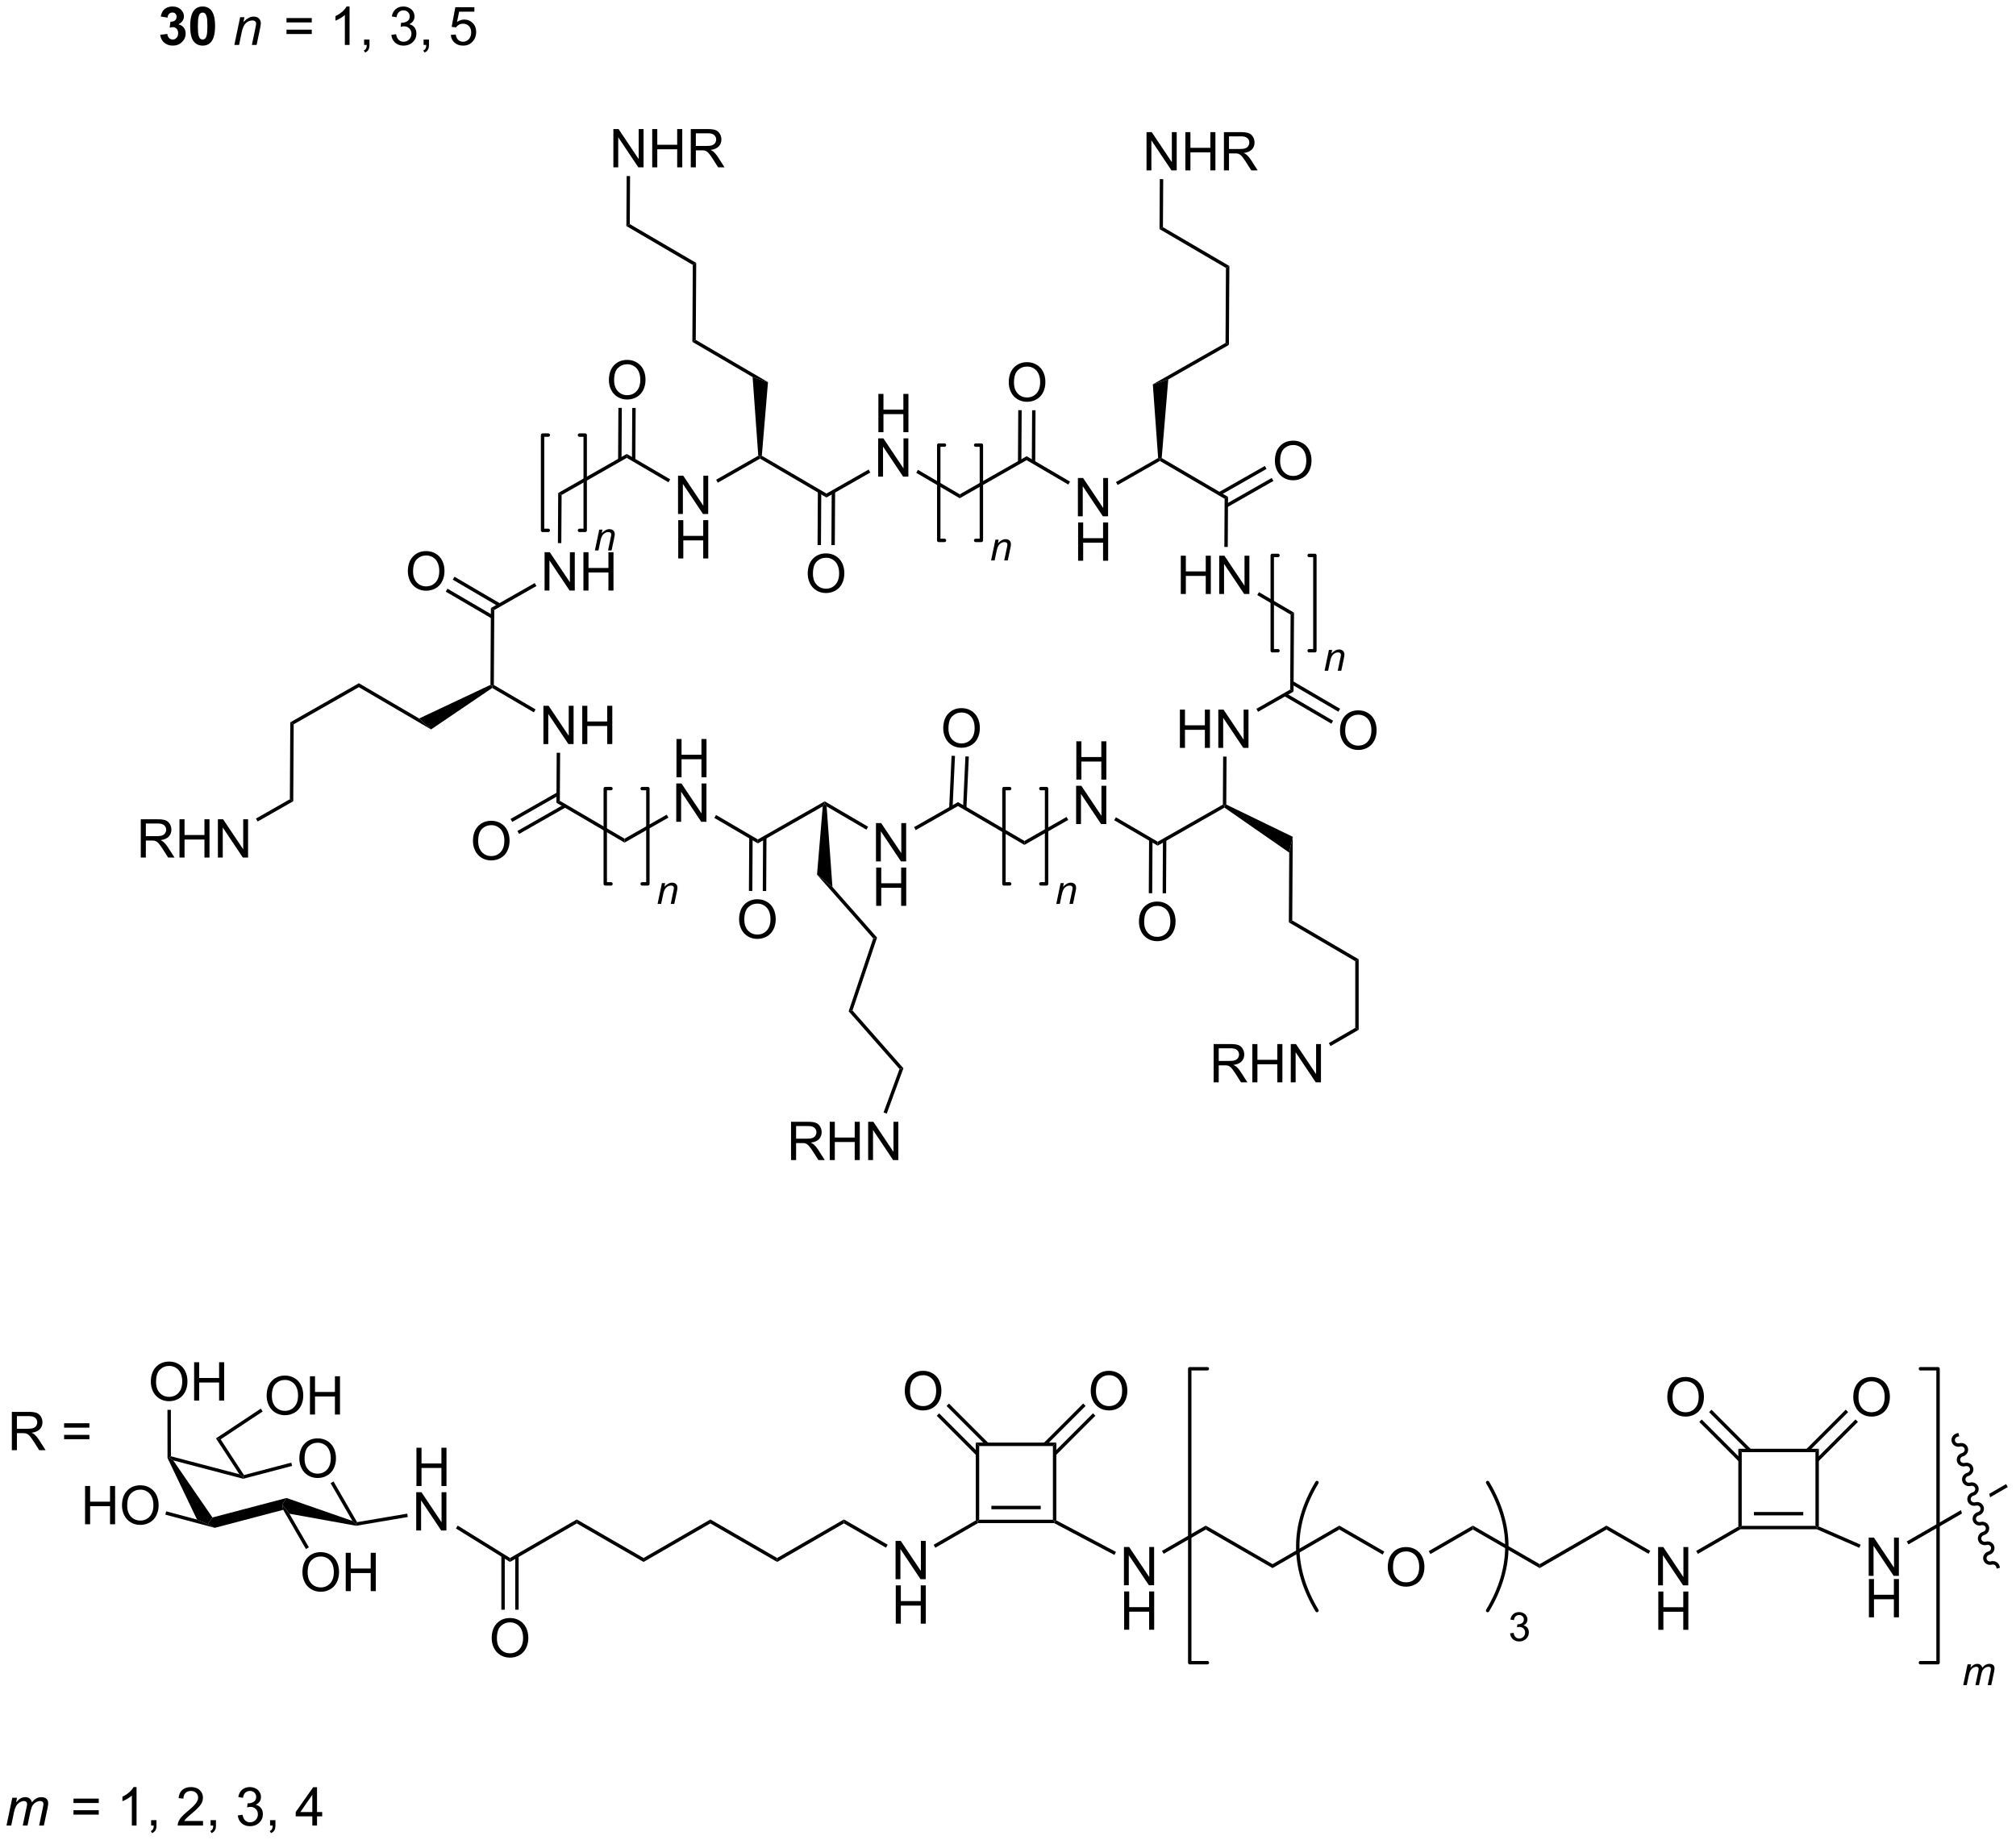 <?xml version="1.0" encoding="UTF-8"?>
<!DOCTYPE svg PUBLIC '-//W3C//DTD SVG 1.0//EN'
          'http://www.w3.org/TR/2001/REC-SVG-20010904/DTD/svg10.dtd'>
<svg stroke-dasharray="none" shape-rendering="auto" xmlns="http://www.w3.org/2000/svg" font-family="'Dialog'" text-rendering="auto" width="827" fill-opacity="1" color-interpolation="auto" color-rendering="auto" preserveAspectRatio="xMidYMid meet" font-size="12px" viewBox="0 0 827 755" fill="black" xmlns:xlink="http://www.w3.org/1999/xlink" stroke="black" image-rendering="auto" stroke-miterlimit="10" stroke-linecap="square" stroke-linejoin="miter" font-style="normal" stroke-width="1" height="755" stroke-dashoffset="0" font-weight="normal" stroke-opacity="1"
><!--Generated by the Batik Graphics2D SVG Generator--><defs id="genericDefs"
  /><g
  ><defs id="defs1"
    ><clipPath clipPathUnits="userSpaceOnUse" id="clipPath1"
      ><path d="M0.562 2.33 L310.416 2.33 L310.416 285.341 L0.562 285.341 L0.562 2.33 Z"
      /></clipPath
      ><clipPath clipPathUnits="userSpaceOnUse" id="clipPath2"
      ><path d="M4.709 28.105 L4.709 303.247 L305.947 303.247 L305.947 28.105 Z"
      /></clipPath
    ></defs
    ><g transform="scale(2.667,2.667) translate(-0.562,-2.33) matrix(1.029,0,0,1.029,-4.282,-26.579)"
    ><path d="M86.11 116.374 L86.11 110.647 L86.888 110.647 L89.896 115.142 L89.896 110.647 L90.623 110.647 L90.623 116.374 L89.844 116.374 L86.836 111.874 L86.836 116.374 L86.11 116.374 ZM91.918 116.374 L91.918 110.647 L92.676 110.647 L92.676 112.999 L95.653 112.999 L95.653 110.647 L96.41 110.647 L96.41 116.374 L95.653 116.374 L95.653 113.673 L92.676 113.673 L92.676 116.374 L91.918 116.374 Z" stroke="none" clip-path="url(#clipPath2)"
    /></g
    ><g transform="matrix(2.743,0,0,2.743,-12.916,-77.09)"
    ><path d="M88.187 101.841 L88.696 102.139 L88.654 109.337 L88.144 109.334 Z" stroke="none" clip-path="url(#clipPath2)"
    /></g
    ><g transform="matrix(2.743,0,0,2.743,-12.916,-77.09)"
    ><path d="M98.443 95.999 L98.439 96.588 L88.696 102.139 L88.187 101.841 Z" stroke="none" clip-path="url(#clipPath2)"
    /></g
    ><g transform="matrix(2.743,0,0,2.743,-12.916,-77.09)"
    ><path d="M106.109 104.98 L106.109 99.253 L106.888 99.253 L109.895 103.748 L109.895 99.253 L110.622 99.253 L110.622 104.98 L109.843 104.98 L106.835 100.48 L106.835 104.98 L106.109 104.98 Z" stroke="none" clip-path="url(#clipPath2)"
    /></g
    ><g transform="matrix(2.743,0,0,2.743,-12.916,-77.09)"
    ><path d="M106.14 111.63 L106.14 105.903 L106.898 105.903 L106.898 108.255 L109.875 108.255 L109.875 105.903 L110.632 105.903 L110.632 111.63 L109.875 111.63 L109.875 108.929 L106.898 108.929 L106.898 111.63 L106.14 111.63 Z" stroke="none" clip-path="url(#clipPath2)"
    /></g
    ><g transform="matrix(2.743,0,0,2.743,-12.916,-77.09)"
    ><path d="M104.934 99.796 L104.676 100.237 L98.439 96.588 L98.443 95.999 Z" stroke="none" clip-path="url(#clipPath2)"
    /></g
    ><g transform="matrix(2.743,0,0,2.743,-12.916,-77.09)"
    ><path d="M118.109 96.265 L118.374 96.408 L118.373 96.702 L112.055 100.302 L111.802 99.858 Z" stroke="none" clip-path="url(#clipPath2)"
    /></g
    ><g transform="matrix(2.743,0,0,2.743,-12.916,-77.09)"
    ><path d="M128.31 101.925 L128.306 102.514 L118.373 96.702 L118.374 96.408 L118.641 96.268 Z" stroke="none" clip-path="url(#clipPath2)"
    /></g
    ><g transform="matrix(2.743,0,0,2.743,-12.916,-77.09)"
    ><path d="M136.073 92.747 L136.073 87.02 L136.831 87.02 L136.831 89.372 L139.808 89.372 L139.808 87.02 L140.565 87.02 L140.565 92.747 L139.808 92.747 L139.808 90.047 L136.831 90.047 L136.831 92.747 L136.073 92.747 Z" stroke="none" clip-path="url(#clipPath2)"
    /></g
    ><g transform="matrix(2.743,0,0,2.743,-12.916,-77.09)"
    ><path d="M136.042 99.397 L136.042 93.671 L136.821 93.671 L139.828 98.165 L139.828 93.671 L140.555 93.671 L140.555 99.397 L139.776 99.397 L136.768 94.897 L136.768 99.397 L136.042 99.397 Z" stroke="none" clip-path="url(#clipPath2)"
    /></g
    ><g transform="matrix(2.743,0,0,2.743,-12.916,-77.09)"
    ><path d="M134.612 98.334 L134.864 98.778 L128.306 102.514 L128.31 101.925 Z" stroke="none" clip-path="url(#clipPath2)"
    /></g
    ><g transform="matrix(2.743,0,0,2.743,-12.916,-77.09)"
    ><path d="M148.243 102.039 L148.239 102.628 L141.733 98.822 L141.99 98.381 Z" stroke="none" clip-path="url(#clipPath2)"
    /></g
    ><g transform="matrix(2.743,0,0,2.743,-12.916,-77.09)"
    ><path d="M95.77 84.971 Q95.77 83.543 96.536 82.739 Q97.301 81.932 98.512 81.932 Q99.304 81.932 99.939 82.312 Q100.577 82.689 100.911 83.367 Q101.247 84.043 101.247 84.903 Q101.247 85.775 100.895 86.463 Q100.544 87.15 99.898 87.504 Q99.254 87.859 98.507 87.859 Q97.7 87.859 97.062 87.468 Q96.426 87.075 96.098 86.4 Q95.77 85.723 95.77 84.971 ZM96.551 84.981 Q96.551 86.017 97.106 86.614 Q97.663 87.208 98.504 87.208 Q99.359 87.208 99.911 86.606 Q100.465 86.004 100.465 84.9 Q100.465 84.2 100.228 83.679 Q99.992 83.158 99.536 82.872 Q99.083 82.583 98.515 82.583 Q97.71 82.583 97.129 83.137 Q96.551 83.689 96.551 84.981 Z" stroke="none" clip-path="url(#clipPath2)"
    /></g
    ><g transform="matrix(2.743,0,0,2.743,-12.916,-77.09)"
    ><path d="M99.728 96.899 L99.773 89.122 L99.263 89.119 L99.218 96.896 ZM97.657 96.887 L97.702 89.111 L97.191 89.108 L97.147 96.884 Z" stroke="none" clip-path="url(#clipPath2)"
    /></g
    ><g transform="matrix(2.743,0,0,2.743,-12.916,-77.09)"
    ><path d="M125.505 113.913 Q125.505 112.487 126.27 111.682 Q127.036 110.874 128.247 110.874 Q129.039 110.874 129.674 111.255 Q130.312 111.632 130.645 112.309 Q130.981 112.987 130.981 113.846 Q130.981 114.718 130.63 115.406 Q130.278 116.093 129.632 116.447 Q128.989 116.802 128.242 116.802 Q127.434 116.802 126.796 116.411 Q126.161 116.018 125.833 115.343 Q125.505 114.666 125.505 113.913 ZM126.286 113.924 Q126.286 114.96 126.841 115.557 Q127.398 116.15 128.239 116.15 Q129.093 116.15 129.645 115.549 Q130.2 114.947 130.2 113.843 Q130.2 113.143 129.963 112.622 Q129.726 112.101 129.27 111.815 Q128.817 111.525 128.25 111.525 Q127.445 111.525 126.864 112.08 Q126.286 112.632 126.286 113.924 Z" stroke="none" clip-path="url(#clipPath2)"
    /></g
    ><g transform="matrix(2.743,0,0,2.743,-12.916,-77.09)"
    ><path d="M127.02 101.614 L126.974 109.626 L127.485 109.629 L127.531 101.617 ZM129.092 101.626 L129.046 109.638 L129.556 109.64 L129.602 101.629 Z" stroke="none" clip-path="url(#clipPath2)"
    /></g
    ><g transform="matrix(2.743,0,0,2.743,-12.916,-77.09)"
    ><path d="M148.239 102.628 L148.243 102.039 L158.243 96.342 L158.239 96.931 Z" stroke="none" clip-path="url(#clipPath2)"
    /></g
    ><g transform="matrix(2.743,0,0,2.743,-12.916,-77.09)"
    ><path d="M155.57 85.314 Q155.57 83.887 156.335 83.082 Q157.101 82.275 158.312 82.275 Q159.104 82.275 159.739 82.655 Q160.377 83.033 160.71 83.71 Q161.047 84.387 161.047 85.246 Q161.047 86.119 160.695 86.806 Q160.343 87.494 159.697 87.848 Q159.054 88.202 158.307 88.202 Q157.5 88.202 156.862 87.811 Q156.226 87.418 155.898 86.744 Q155.57 86.067 155.57 85.314 ZM156.351 85.325 Q156.351 86.361 156.906 86.957 Q157.463 87.551 158.304 87.551 Q159.159 87.551 159.71 86.95 Q160.265 86.348 160.265 85.244 Q160.265 84.543 160.028 84.022 Q159.791 83.501 159.335 83.215 Q158.882 82.926 158.315 82.926 Q157.51 82.926 156.929 83.481 Q156.351 84.033 156.351 85.325 Z" stroke="none" clip-path="url(#clipPath2)"
    /></g
    ><g transform="matrix(2.743,0,0,2.743,-12.916,-77.09)"
    ><path d="M159.528 97.242 L159.573 89.466 L159.063 89.463 L159.018 97.239 ZM157.457 97.23 L157.501 89.454 L156.991 89.451 L156.946 97.227 Z" stroke="none" clip-path="url(#clipPath2)"
    /></g
    ><g transform="matrix(2.743,0,0,2.743,-12.916,-77.09)"
    ><path d="M158.239 96.931 L158.243 96.342 L164.734 100.14 L164.476 100.58 Z" stroke="none" clip-path="url(#clipPath2)"
    /></g
    ><g transform="matrix(2.743,0,0,2.743,-12.916,-77.09)"
    ><path d="M165.909 105.323 L165.909 99.597 L166.687 99.597 L169.695 104.091 L169.695 99.597 L170.422 99.597 L170.422 105.323 L169.643 105.323 L166.635 100.823 L166.635 105.323 L165.909 105.323 Z" stroke="none" clip-path="url(#clipPath2)"
    /></g
    ><g transform="matrix(2.743,0,0,2.743,-12.916,-77.09)"
    ><path d="M165.94 111.973 L165.94 106.246 L166.698 106.246 L166.698 108.598 L169.674 108.598 L169.674 106.246 L170.432 106.246 L170.432 111.973 L169.674 111.973 L169.674 109.273 L166.698 109.273 L166.698 111.973 L165.94 111.973 Z" stroke="none" clip-path="url(#clipPath2)"
    /></g
    ><g transform="matrix(2.743,0,0,2.743,-12.916,-77.09)"
    ><path d="M177.909 96.609 L178.174 96.751 L178.172 97.046 L171.855 100.645 L171.602 100.202 Z" stroke="none" clip-path="url(#clipPath2)"
    /></g
    ><g transform="matrix(2.743,0,0,2.743,-12.916,-77.09)"
    ><path d="M188.364 102.417 L187.852 102.708 L178.172 97.046 L178.174 96.751 L178.441 96.612 Z" stroke="none" clip-path="url(#clipPath2)"
    /></g
    ><g transform="matrix(2.743,0,0,2.743,-12.916,-77.09)"
    ><path d="M181.295 116.946 L181.295 111.219 L182.053 111.219 L182.053 113.571 L185.03 113.571 L185.03 111.219 L185.788 111.219 L185.788 116.946 L185.03 116.946 L185.03 114.246 L182.053 114.246 L182.053 116.946 L181.295 116.946 ZM187.042 116.946 L187.042 111.219 L187.82 111.219 L190.828 115.714 L190.828 111.219 L191.554 111.219 L191.554 116.946 L190.776 116.946 L187.768 112.446 L187.768 116.946 L187.042 116.946 Z" stroke="none" clip-path="url(#clipPath2)"
    /></g
    ><g transform="matrix(2.743,0,0,2.743,-12.916,-77.09)"
    ><path d="M188.321 109.909 L187.81 109.906 L187.852 102.708 L188.364 102.417 Z" stroke="none" clip-path="url(#clipPath2)"
    /></g
    ><g transform="matrix(2.743,0,0,2.743,-12.916,-77.09)"
    ><path d="M181.163 139.963 L181.163 134.236 L181.921 134.236 L181.921 136.588 L184.898 136.588 L184.898 134.236 L185.655 134.236 L185.655 139.963 L184.898 139.963 L184.898 137.262 L181.921 137.262 L181.921 139.963 L181.163 139.963 ZM186.909 139.963 L186.909 134.236 L187.688 134.236 L190.696 138.731 L190.696 134.236 L191.422 134.236 L191.422 139.963 L190.644 139.963 L187.636 135.463 L187.636 139.963 L186.909 139.963 Z" stroke="none" clip-path="url(#clipPath2)"
    /></g
    ><g transform="matrix(2.743,0,0,2.743,-12.916,-77.09)"
    ><path d="M192.855 134.564 L192.603 134.12 L197.655 131.242 L198.163 131.54 Z" stroke="none" clip-path="url(#clipPath2)"
    /></g
    ><g transform="matrix(2.743,0,0,2.743,-12.916,-77.09)"
    ><path d="M198.163 131.54 L197.655 131.242 L197.719 120.028 L198.231 119.737 Z" stroke="none" clip-path="url(#clipPath2)"
    /></g
    ><g transform="matrix(2.743,0,0,2.743,-12.916,-77.09)"
    ><path d="M192.732 117.111 L192.99 116.67 L198.231 119.737 L197.719 120.028 Z" stroke="none" clip-path="url(#clipPath2)"
    /></g
    ><g transform="matrix(2.743,0,0,2.743,-12.916,-77.09)"
    ><path d="M165.676 144.707 L165.676 138.98 L166.433 138.98 L166.433 141.332 L169.41 141.332 L169.41 138.98 L170.168 138.98 L170.168 144.707 L169.41 144.707 L169.41 142.006 L166.433 142.006 L166.433 144.707 L165.676 144.707 Z" stroke="none" clip-path="url(#clipPath2)"
    /></g
    ><g transform="matrix(2.743,0,0,2.743,-12.916,-77.09)"
    ><path d="M165.644 151.357 L165.644 145.63 L166.423 145.63 L169.431 150.125 L169.431 145.63 L170.157 145.63 L170.157 151.357 L169.379 151.357 L166.371 146.857 L166.371 151.357 L165.644 151.357 Z" stroke="none" clip-path="url(#clipPath2)"
    /></g
    ><g transform="matrix(2.743,0,0,2.743,-12.916,-77.09)"
    ><path d="M147.975 148.662 L147.978 148.073 L157.912 153.884 L157.909 154.474 Z" stroke="none" clip-path="url(#clipPath2)"
    /></g
    ><g transform="matrix(2.743,0,0,2.743,-12.916,-77.09)"
    ><path d="M157.909 154.474 L157.912 153.884 L164.214 150.294 L164.467 150.737 Z" stroke="none" clip-path="url(#clipPath2)"
    /></g
    ><g transform="matrix(2.743,0,0,2.743,-12.916,-77.09)"
    ><path d="M171.335 150.781 L171.593 150.341 L177.845 153.999 L177.842 154.588 Z" stroke="none" clip-path="url(#clipPath2)"
    /></g
    ><g transform="matrix(2.743,0,0,2.743,-12.916,-77.09)"
    ><path d="M177.842 154.588 L177.845 153.999 L187.589 148.448 L187.843 148.596 L187.831 148.897 Z" stroke="none" clip-path="url(#clipPath2)"
    /></g
    ><g transform="matrix(2.743,0,0,2.743,-12.916,-77.09)"
    ><path d="M187.63 141.265 L188.141 141.268 L188.099 148.438 L187.843 148.596 L187.589 148.448 Z" stroke="none" clip-path="url(#clipPath2)"
    /></g
    ><g transform="matrix(2.743,0,0,2.743,-12.916,-77.09)"
    ><path d="M195.37 97.051 Q195.37 95.624 196.136 94.82 Q196.902 94.012 198.113 94.012 Q198.904 94.012 199.54 94.393 Q200.178 94.77 200.511 95.447 Q200.847 96.124 200.847 96.984 Q200.847 97.856 200.495 98.544 Q200.144 99.231 199.498 99.585 Q198.855 99.939 198.107 99.939 Q197.3 99.939 196.662 99.549 Q196.027 99.156 195.698 98.481 Q195.37 97.804 195.37 97.051 ZM196.152 97.062 Q196.152 98.098 196.706 98.695 Q197.263 99.288 198.105 99.288 Q198.959 99.288 199.511 98.687 Q200.066 98.085 200.066 96.981 Q200.066 96.281 199.829 95.76 Q199.592 95.239 199.136 94.953 Q198.683 94.663 198.115 94.663 Q197.31 94.663 196.73 95.218 Q196.152 95.77 196.152 97.062 Z" stroke="none" clip-path="url(#clipPath2)"
    /></g
    ><g transform="matrix(2.743,0,0,2.743,-12.916,-77.09)"
    ><path d="M188.227 103.98 L195.145 100.039 L194.892 99.596 L187.975 103.537 ZM187.202 102.18 L194.119 98.239 L193.867 97.796 L186.949 101.737 Z" stroke="none" clip-path="url(#clipPath2)"
    /></g
    ><g transform="matrix(2.743,0,0,2.743,-12.916,-77.09)"
    ><path d="M205.106 137.388 Q205.106 135.961 205.871 135.157 Q206.637 134.349 207.848 134.349 Q208.64 134.349 209.275 134.73 Q209.913 135.107 210.246 135.784 Q210.582 136.461 210.582 137.321 Q210.582 138.193 210.231 138.881 Q209.879 139.568 209.233 139.922 Q208.59 140.276 207.843 140.276 Q207.035 140.276 206.397 139.886 Q205.762 139.493 205.434 138.818 Q205.106 138.141 205.106 137.388 ZM205.887 137.399 Q205.887 138.435 206.442 139.032 Q206.999 139.625 207.84 139.625 Q208.694 139.625 209.246 139.024 Q209.801 138.422 209.801 137.318 Q209.801 136.618 209.564 136.097 Q209.327 135.576 208.871 135.289 Q208.418 135 207.851 135 Q207.046 135 206.465 135.555 Q205.887 136.107 205.887 137.399 Z" stroke="none" clip-path="url(#clipPath2)"
    /></g
    ><g transform="matrix(2.743,0,0,2.743,-12.916,-77.09)"
    ><path d="M196.741 132.203 L203.817 136.343 L204.075 135.903 L196.999 131.763 ZM197.787 130.415 L204.863 134.555 L205.121 134.115 L198.045 129.975 Z" stroke="none" clip-path="url(#clipPath2)"
    /></g
    ><g transform="matrix(2.743,0,0,2.743,-12.916,-77.09)"
    ><path d="M175.041 165.988 Q175.041 164.561 175.806 163.756 Q176.572 162.949 177.783 162.949 Q178.574 162.949 179.21 163.329 Q179.848 163.707 180.181 164.384 Q180.517 165.061 180.517 165.92 Q180.517 166.792 180.166 167.48 Q179.814 168.167 179.168 168.522 Q178.525 168.876 177.778 168.876 Q176.97 168.876 176.332 168.485 Q175.697 168.092 175.369 167.417 Q175.041 166.74 175.041 165.988 ZM175.822 165.998 Q175.822 167.035 176.376 167.631 Q176.934 168.225 177.775 168.225 Q178.629 168.225 179.181 167.623 Q179.736 167.022 179.736 165.917 Q179.736 165.217 179.499 164.696 Q179.262 164.175 178.806 163.889 Q178.353 163.6 177.785 163.6 Q176.981 163.6 176.4 164.155 Q175.822 164.707 175.822 165.998 Z" stroke="none" clip-path="url(#clipPath2)"
    /></g
    ><g transform="matrix(2.743,0,0,2.743,-12.916,-77.09)"
    ><path d="M176.556 153.688 L176.51 161.7 L177.02 161.703 L177.066 153.691 ZM178.628 153.7 L178.582 161.712 L179.092 161.715 L179.138 153.703 Z" stroke="none" clip-path="url(#clipPath2)"
    /></g
    ><g transform="matrix(2.743,0,0,2.743,-12.916,-77.09)"
    ><path d="M135.712 156.94 L135.712 151.213 L136.49 151.213 L139.498 155.708 L139.498 151.213 L140.225 151.213 L140.225 156.94 L139.446 156.94 L136.438 152.44 L136.438 156.94 L135.712 156.94 Z" stroke="none" clip-path="url(#clipPath2)"
    /></g
    ><g transform="matrix(2.743,0,0,2.743,-12.916,-77.09)"
    ><path d="M135.743 163.589 L135.743 157.863 L136.5 157.863 L136.5 160.214 L139.477 160.214 L139.477 157.863 L140.235 157.863 L140.235 163.589 L139.477 163.589 L139.477 160.889 L136.5 160.889 L136.5 163.589 L135.743 163.589 Z" stroke="none" clip-path="url(#clipPath2)"
    /></g
    ><g transform="matrix(2.743,0,0,2.743,-12.916,-77.09)"
    ><path d="M141.657 152.261 L141.405 151.818 L147.978 148.073 L147.975 148.662 Z" stroke="none" clip-path="url(#clipPath2)"
    /></g
    ><g transform="matrix(2.743,0,0,2.743,-12.916,-77.09)"
    ><path d="M128.332 148.717 L128.043 148.253 L128.045 147.958 L134.536 151.756 L134.279 152.196 Z" stroke="none" clip-path="url(#clipPath2)"
    /></g
    ><g transform="matrix(2.743,0,0,2.743,-12.916,-77.09)"
    ><path d="M118.042 154.245 L118.046 153.655 L128.045 147.958 L128.043 148.253 L127.75 148.714 Z" stroke="none" clip-path="url(#clipPath2)"
    /></g
    ><g transform="matrix(2.743,0,0,2.743,-12.916,-77.09)"
    ><path d="M105.876 144.364 L105.876 138.637 L106.634 138.637 L106.634 140.989 L109.61 140.989 L109.61 138.637 L110.368 138.637 L110.368 144.364 L109.61 144.364 L109.61 141.663 L106.634 141.663 L106.634 144.364 L105.876 144.364 Z" stroke="none" clip-path="url(#clipPath2)"
    /></g
    ><g transform="matrix(2.743,0,0,2.743,-12.916,-77.09)"
    ><path d="M105.845 151.014 L105.845 145.287 L106.623 145.287 L109.631 149.782 L109.631 145.287 L110.358 145.287 L110.358 151.014 L109.579 151.014 L106.571 146.514 L106.571 151.014 L105.845 151.014 Z" stroke="none" clip-path="url(#clipPath2)"
    /></g
    ><g transform="matrix(2.743,0,0,2.743,-12.916,-77.09)"
    ><path d="M111.535 150.438 L111.793 149.998 L118.046 153.655 L118.042 154.245 Z" stroke="none" clip-path="url(#clipPath2)"
    /></g
    ><g transform="matrix(2.743,0,0,2.743,-12.916,-77.09)"
    ><path d="M98.109 154.13 L98.112 153.541 L104.414 149.951 L104.667 150.394 Z" stroke="none" clip-path="url(#clipPath2)"
    /></g
    ><g transform="matrix(2.743,0,0,2.743,-12.916,-77.09)"
    ><path d="M87.921 148.17 L88.433 147.878 L98.112 153.541 L98.109 154.13 Z" stroke="none" clip-path="url(#clipPath2)"
    /></g
    ><g transform="matrix(2.743,0,0,2.743,-12.916,-77.09)"
    ><path d="M145.771 137.057 Q145.771 135.63 146.536 134.825 Q147.302 134.018 148.513 134.018 Q149.305 134.018 149.94 134.398 Q150.578 134.776 150.911 135.453 Q151.248 136.13 151.248 136.989 Q151.248 137.862 150.896 138.549 Q150.544 139.237 149.899 139.591 Q149.255 139.945 148.508 139.945 Q147.701 139.945 147.063 139.554 Q146.427 139.161 146.099 138.487 Q145.771 137.81 145.771 137.057 ZM146.552 137.067 Q146.552 138.104 147.107 138.7 Q147.664 139.294 148.505 139.294 Q149.359 139.294 149.911 138.692 Q150.466 138.091 150.466 136.987 Q150.466 136.286 150.229 135.765 Q149.992 135.244 149.536 134.958 Q149.083 134.669 148.516 134.669 Q147.711 134.669 147.13 135.224 Q146.552 135.776 146.552 137.067 Z" stroke="none" clip-path="url(#clipPath2)"
    /></g
    ><g transform="matrix(2.743,0,0,2.743,-12.916,-77.09)"
    ><path d="M149.241 148.97 L149.597 141.259 L149.088 141.236 L148.732 148.946 ZM147.167 148.986 L147.528 141.164 L147.018 141.14 L146.657 148.962 Z" stroke="none" clip-path="url(#clipPath2)"
    /></g
    ><g transform="matrix(2.743,0,0,2.743,-12.916,-77.09)"
    ><path d="M115.241 165.644 Q115.241 164.217 116.006 163.413 Q116.772 162.605 117.983 162.605 Q118.775 162.605 119.41 162.986 Q120.048 163.363 120.381 164.04 Q120.717 164.717 120.717 165.577 Q120.717 166.449 120.366 167.137 Q120.014 167.824 119.368 168.178 Q118.725 168.532 117.978 168.532 Q117.171 168.532 116.532 168.142 Q115.897 167.749 115.569 167.074 Q115.241 166.397 115.241 165.644 ZM116.022 165.655 Q116.022 166.691 116.577 167.288 Q117.134 167.881 117.975 167.881 Q118.829 167.881 119.381 167.28 Q119.936 166.678 119.936 165.574 Q119.936 164.874 119.699 164.353 Q119.462 163.832 119.006 163.546 Q118.553 163.256 117.986 163.256 Q117.181 163.256 116.6 163.811 Q116.022 164.363 116.022 165.655 Z" stroke="none" clip-path="url(#clipPath2)"
    /></g
    ><g transform="matrix(2.743,0,0,2.743,-12.916,-77.09)"
    ><path d="M116.756 153.345 L116.71 161.357 L117.221 161.359 L117.267 153.348 ZM118.828 153.357 L118.782 161.368 L119.292 161.371 L119.338 153.359 Z" stroke="none" clip-path="url(#clipPath2)"
    /></g
    ><g transform="matrix(2.743,0,0,2.743,-12.916,-77.09)"
    ><path d="M75.44 153.907 Q75.44 152.48 76.206 151.675 Q76.972 150.868 78.183 150.868 Q78.974 150.868 79.61 151.248 Q80.248 151.626 80.581 152.303 Q80.917 152.98 80.917 153.839 Q80.917 154.712 80.565 155.399 Q80.214 156.087 79.568 156.441 Q78.925 156.795 78.177 156.795 Q77.37 156.795 76.732 156.404 Q76.097 156.011 75.768 155.337 Q75.44 154.66 75.44 153.907 ZM76.222 153.917 Q76.222 154.954 76.776 155.55 Q77.334 156.144 78.175 156.144 Q79.029 156.144 79.581 155.542 Q80.136 154.941 80.136 153.837 Q80.136 153.136 79.899 152.615 Q79.662 152.095 79.206 151.808 Q78.753 151.519 78.185 151.519 Q77.38 151.519 76.8 152.074 Q76.222 152.626 76.222 153.917 Z" stroke="none" clip-path="url(#clipPath2)"
    /></g
    ><g transform="matrix(2.743,0,0,2.743,-12.916,-77.09)"
    ><path d="M88.058 146.606 L81.059 150.593 L81.312 151.037 L88.31 147.05 ZM89.083 148.406 L82.085 152.393 L82.338 152.837 L89.336 148.85 Z" stroke="none" clip-path="url(#clipPath2)"
    /></g
    ><g transform="matrix(2.743,0,0,2.743,-12.916,-77.09)"
    ><path d="M84.679 115.311 L84.932 115.754 L78.63 119.344 L78.121 119.047 Z" stroke="none" clip-path="url(#clipPath2)"
    /></g
    ><g transform="matrix(2.743,0,0,2.743,-12.916,-77.09)"
    ><path d="M78.121 119.047 L78.63 119.344 L78.565 130.558 L78.309 130.704 L78.055 130.543 Z" stroke="none" clip-path="url(#clipPath2)"
    /></g
    ><g transform="matrix(2.743,0,0,2.743,-12.916,-77.09)"
    ><path d="M85.978 139.391 L85.978 133.664 L86.756 133.664 L89.764 138.159 L89.764 133.664 L90.49 133.664 L90.49 139.391 L89.712 139.391 L86.704 134.891 L86.704 139.391 L85.978 139.391 ZM91.786 139.391 L91.786 133.664 L92.544 133.664 L92.544 136.016 L95.52 136.016 L95.52 133.664 L96.278 133.664 L96.278 139.391 L95.52 139.391 L95.52 136.69 L92.544 136.69 L92.544 139.391 L91.786 139.391 Z" stroke="none" clip-path="url(#clipPath2)"
    /></g
    ><g transform="matrix(2.743,0,0,2.743,-12.916,-77.09)"
    ><path d="M78.319 131.005 L78.309 130.704 L78.565 130.558 L84.802 134.207 L84.545 134.648 Z" stroke="none" clip-path="url(#clipPath2)"
    /></g
    ><g transform="matrix(2.743,0,0,2.743,-12.916,-77.09)"
    ><path d="M65.705 113.57 Q65.705 112.143 66.471 111.338 Q67.236 110.531 68.447 110.531 Q69.239 110.531 69.874 110.911 Q70.512 111.289 70.846 111.966 Q71.182 112.643 71.182 113.502 Q71.182 114.375 70.83 115.062 Q70.478 115.75 69.833 116.104 Q69.189 116.458 68.442 116.458 Q67.635 116.458 66.997 116.067 Q66.361 115.674 66.033 115 Q65.705 114.323 65.705 113.57 ZM66.486 113.581 Q66.486 114.617 67.041 115.213 Q67.598 115.807 68.439 115.807 Q69.294 115.807 69.846 115.206 Q70.4 114.604 70.4 113.5 Q70.4 112.799 70.163 112.278 Q69.926 111.758 69.471 111.471 Q69.017 111.182 68.45 111.182 Q67.645 111.182 67.064 111.737 Q66.486 112.289 66.486 113.581 Z" stroke="none" clip-path="url(#clipPath2)"
    /></g
    ><g transform="matrix(2.743,0,0,2.743,-12.916,-77.09)"
    ><path d="M79.544 118.383 L72.678 114.367 L72.42 114.807 L79.286 118.824 ZM78.498 120.171 L71.632 116.155 L71.374 116.595 L78.24 120.612 Z" stroke="none" clip-path="url(#clipPath2)"
    /></g
    ><g transform="matrix(2.743,0,0,2.743,-12.916,-77.09)"
    ><path d="M78.055 130.543 L78.309 130.704 L78.319 131.005 L69.174 137.202 L67.389 135.567 Z" stroke="none" clip-path="url(#clipPath2)"
    /></g
    ><g transform="matrix(2.743,0,0,2.743,-12.916,-77.09)"
    ><path d="M118.641 96.268 L118.374 96.408 L118.109 96.265 L117.262 84.505 L119.562 85.26 Z" stroke="none" clip-path="url(#clipPath2)"
    /></g
    ><g transform="matrix(2.743,0,0,2.743,-12.916,-77.09)"
    ><path d="M178.441 96.612 L178.174 96.751 L177.909 96.609 L177.115 85.59 L179.423 84.862 Z" stroke="none" clip-path="url(#clipPath2)"
    /></g
    ><g transform="matrix(2.743,0,0,2.743,-12.916,-77.09)"
    ><path d="M187.831 148.897 L187.843 148.596 L188.099 148.438 L198.039 153.26 L197.515 155.623 Z" stroke="none" clip-path="url(#clipPath2)"
    /></g
    ><g transform="matrix(2.743,0,0,2.743,-12.916,-77.09)"
    ><path d="M127.75 148.714 L128.043 148.253 L128.332 148.717 L129.2 160.763 L126.896 158.921 Z" stroke="none" clip-path="url(#clipPath2)"
    /></g
    ><g transform="matrix(2.743,0,0,2.743,-12.916,-77.09)"
    ><path d="M126.896 158.921 L129.2 160.763 L135.876 168.337 L135.298 168.453 Z" stroke="none" clip-path="url(#clipPath2)"
    /></g
    ><g transform="matrix(2.743,0,0,2.743,-12.916,-77.09)"
    ><path d="M135.298 168.453 L135.876 168.337 L132.204 179.244 L131.626 179.361 Z" stroke="none" clip-path="url(#clipPath2)"
    /></g
    ><g transform="matrix(2.743,0,0,2.743,-12.916,-77.09)"
    ><path d="M131.626 179.361 L132.204 179.244 L139.816 187.881 L139.233 187.991 Z" stroke="none" clip-path="url(#clipPath2)"
    /></g
    ><g transform="matrix(2.743,0,0,2.743,-12.916,-77.09)"
    ><path d="M123.009 201.615 L123.009 195.888 L125.548 195.888 Q126.314 195.888 126.712 196.042 Q127.111 196.196 127.348 196.586 Q127.587 196.977 127.587 197.451 Q127.587 198.06 127.192 198.48 Q126.798 198.896 125.973 199.008 Q126.275 199.154 126.431 199.295 Q126.762 199.599 127.059 200.055 L128.056 201.615 L127.103 201.615 L126.345 200.422 Q126.012 199.907 125.796 199.633 Q125.582 199.36 125.413 199.25 Q125.244 199.141 125.067 199.099 Q124.939 199.071 124.645 199.071 L123.767 199.071 L123.767 201.615 L123.009 201.615 ZM123.767 198.414 L125.395 198.414 Q125.915 198.414 126.207 198.308 Q126.501 198.201 126.652 197.964 Q126.806 197.727 126.806 197.451 Q126.806 197.045 126.509 196.784 Q126.215 196.521 125.579 196.521 L123.767 196.521 L123.767 198.414 ZM128.797 201.615 L128.797 195.888 L129.555 195.888 L129.555 198.24 L132.531 198.24 L132.531 195.888 L133.289 195.888 L133.289 201.615 L132.531 201.615 L132.531 198.914 L129.555 198.914 L129.555 201.615 L128.797 201.615 ZM134.543 201.615 L134.543 195.888 L135.322 195.888 L138.329 200.383 L138.329 195.888 L139.056 195.888 L139.056 201.615 L138.277 201.615 L135.27 197.115 L135.27 201.615 L134.543 201.615 Z" stroke="none" clip-path="url(#clipPath2)"
    /></g
    ><g transform="matrix(2.743,0,0,2.743,-12.916,-77.09)"
    ><path d="M139.233 187.991 L139.816 187.881 L137.326 194.665 L136.847 194.489 Z" stroke="none" clip-path="url(#clipPath2)"
    /></g
    ><g transform="matrix(2.743,0,0,2.743,-12.916,-77.09)"
    ><path d="M67.389 135.567 L69.174 137.202 L58.374 130.884 L58.378 130.295 Z" stroke="none" clip-path="url(#clipPath2)"
    /></g
    ><g transform="matrix(2.743,0,0,2.743,-12.916,-77.09)"
    ><path d="M58.378 130.295 L58.374 130.884 L48.631 136.435 L48.122 136.138 Z" stroke="none" clip-path="url(#clipPath2)"
    /></g
    ><g transform="matrix(2.743,0,0,2.743,-12.916,-77.09)"
    ><path d="M48.122 136.138 L48.631 136.435 L48.565 147.944 L48.056 147.646 Z" stroke="none" clip-path="url(#clipPath2)"
    /></g
    ><g transform="matrix(2.743,0,0,2.743,-12.916,-77.09)"
    ><path d="M25.761 156.367 L25.761 150.641 L28.3 150.641 Q29.066 150.641 29.464 150.794 Q29.863 150.948 30.1 151.339 Q30.339 151.729 30.339 152.203 Q30.339 152.812 29.944 153.232 Q29.55 153.649 28.725 153.76 Q29.027 153.906 29.183 154.047 Q29.514 154.352 29.811 154.807 L30.808 156.367 L29.855 156.367 L29.097 155.174 Q28.764 154.659 28.548 154.385 Q28.334 154.112 28.165 154.003 Q27.996 153.893 27.819 153.852 Q27.691 153.823 27.397 153.823 L26.519 153.823 L26.519 156.367 L25.761 156.367 ZM26.519 153.167 L28.147 153.167 Q28.668 153.167 28.959 153.06 Q29.253 152.953 29.404 152.716 Q29.558 152.479 29.558 152.203 Q29.558 151.797 29.261 151.536 Q28.967 151.274 28.332 151.274 L26.519 151.274 L26.519 153.167 ZM31.549 156.367 L31.549 150.641 L32.307 150.641 L32.307 152.992 L35.283 152.992 L35.283 150.641 L36.041 150.641 L36.041 156.367 L35.283 156.367 L35.283 153.667 L32.307 153.667 L32.307 156.367 L31.549 156.367 ZM37.295 156.367 L37.295 150.641 L38.074 150.641 L41.082 155.135 L41.082 150.641 L41.808 150.641 L41.808 156.367 L41.029 156.367 L38.022 151.867 L38.022 156.367 L37.295 156.367 Z" stroke="none" clip-path="url(#clipPath2)"
    /></g
    ><g transform="matrix(2.743,0,0,2.743,-12.916,-77.09)"
    ><path d="M48.056 147.646 L48.565 147.944 L43.241 150.977 L42.988 150.534 Z" stroke="none" clip-path="url(#clipPath2)"
    /></g
    ><g transform="matrix(2.743,0,0,2.743,-12.916,-77.09)"
    ><path d="M119.562 85.26 L117.262 84.505 L108.251 79.234 L108.763 78.942 Z" stroke="none" clip-path="url(#clipPath2)"
    /></g
    ><g transform="matrix(2.743,0,0,2.743,-12.916,-77.09)"
    ><path d="M108.763 78.942 L108.251 79.234 L108.317 67.725 L108.829 67.433 Z" stroke="none" clip-path="url(#clipPath2)"
    /></g
    ><g transform="matrix(2.743,0,0,2.743,-12.916,-77.09)"
    ><path d="M108.829 67.433 L108.317 67.725 L98.383 61.914 L98.895 61.622 Z" stroke="none" clip-path="url(#clipPath2)"
    /></g
    ><g transform="matrix(2.743,0,0,2.743,-12.916,-77.09)"
    ><path d="M96.44 53.134 L96.44 47.408 L97.218 47.408 L100.226 51.903 L100.226 47.408 L100.953 47.408 L100.953 53.134 L100.174 53.134 L97.166 48.634 L97.166 53.134 L96.44 53.134 ZM102.248 53.134 L102.248 47.408 L103.006 47.408 L103.006 49.759 L105.983 49.759 L105.983 47.408 L106.741 47.408 L106.741 53.134 L105.983 53.134 L105.983 50.434 L103.006 50.434 L103.006 53.134 L102.248 53.134 ZM108.015 53.134 L108.015 47.408 L110.554 47.408 Q111.32 47.408 111.718 47.561 Q112.117 47.715 112.354 48.106 Q112.593 48.496 112.593 48.97 Q112.593 49.58 112.198 49.999 Q111.804 50.416 110.979 50.528 Q111.281 50.673 111.437 50.814 Q111.768 51.119 112.065 51.574 L113.062 53.134 L112.109 53.134 L111.351 51.942 Q111.018 51.426 110.802 51.153 Q110.588 50.879 110.419 50.77 Q110.25 50.66 110.073 50.619 Q109.945 50.59 109.651 50.59 L108.773 50.59 L108.773 53.134 L108.015 53.134 ZM108.773 49.934 L110.401 49.934 Q110.921 49.934 111.213 49.827 Q111.507 49.72 111.659 49.483 Q111.812 49.246 111.812 48.97 Q111.812 48.564 111.515 48.304 Q111.221 48.041 110.586 48.041 L108.773 48.041 L108.773 49.934 Z" stroke="none" clip-path="url(#clipPath2)"
    /></g
    ><g transform="matrix(2.743,0,0,2.743,-12.916,-77.09)"
    ><path d="M98.895 61.622 L98.383 61.914 L98.426 54.437 L98.936 54.44 Z" stroke="none" clip-path="url(#clipPath2)"
    /></g
    ><g transform="matrix(2.743,0,0,2.743,-12.916,-77.09)"
    ><path d="M179.423 84.862 L177.115 85.59 L187.986 79.397 L188.494 79.694 Z" stroke="none" clip-path="url(#clipPath2)"
    /></g
    ><g transform="matrix(2.743,0,0,2.743,-12.916,-77.09)"
    ><path d="M188.494 79.694 L187.986 79.397 L188.05 68.183 L188.562 67.891 Z" stroke="none" clip-path="url(#clipPath2)"
    /></g
    ><g transform="matrix(2.743,0,0,2.743,-12.916,-77.09)"
    ><path d="M188.562 67.891 L188.05 68.183 L178.116 62.371 L178.628 62.08 Z" stroke="none" clip-path="url(#clipPath2)"
    /></g
    ><g transform="matrix(2.743,0,0,2.743,-12.916,-77.09)"
    ><path d="M176.173 53.592 L176.173 47.866 L176.951 47.866 L179.959 52.36 L179.959 47.866 L180.686 47.866 L180.686 53.592 L179.907 53.592 L176.899 49.092 L176.899 53.592 L176.173 53.592 ZM181.981 53.592 L181.981 47.866 L182.739 47.866 L182.739 50.217 L185.716 50.217 L185.716 47.866 L186.474 47.866 L186.474 53.592 L185.716 53.592 L185.716 50.892 L182.739 50.892 L182.739 53.592 L181.981 53.592 ZM187.748 53.592 L187.748 47.866 L190.287 47.866 Q191.053 47.866 191.451 48.019 Q191.85 48.173 192.087 48.564 Q192.326 48.954 192.326 49.428 Q192.326 50.038 191.931 50.457 Q191.537 50.873 190.712 50.985 Q191.014 51.131 191.17 51.272 Q191.501 51.577 191.798 52.032 L192.795 53.592 L191.842 53.592 L191.084 52.4 Q190.751 51.884 190.535 51.61 Q190.321 51.337 190.152 51.228 Q189.983 51.118 189.806 51.077 Q189.678 51.048 189.384 51.048 L188.506 51.048 L188.506 53.592 L187.748 53.592 ZM188.506 50.392 L190.134 50.392 Q190.655 50.392 190.946 50.285 Q191.24 50.178 191.392 49.941 Q191.545 49.704 191.545 49.428 Q191.545 49.022 191.248 48.761 Q190.954 48.498 190.319 48.498 L188.506 48.498 L188.506 50.392 Z" stroke="none" clip-path="url(#clipPath2)"
    /></g
    ><g transform="matrix(2.743,0,0,2.743,-12.916,-77.09)"
    ><path d="M178.628 62.08 L178.116 62.371 L178.159 54.895 L178.669 54.898 Z" stroke="none" clip-path="url(#clipPath2)"
    /></g
    ><g transform="matrix(2.743,0,0,2.743,-12.916,-77.09)"
    ><path d="M197.515 155.623 L198.039 153.26 L197.967 165.771 L197.455 166.062 Z" stroke="none" clip-path="url(#clipPath2)"
    /></g
    ><g transform="matrix(2.743,0,0,2.743,-12.916,-77.09)"
    ><path d="M197.455 166.062 L197.967 165.771 L207.899 171.582 L207.389 171.874 Z" stroke="none" clip-path="url(#clipPath2)"
    /></g
    ><g transform="matrix(2.743,0,0,2.743,-12.916,-77.09)"
    ><path d="M87.964 140.693 L88.474 140.696 L88.433 147.878 L87.921 148.17 Z" stroke="none" clip-path="url(#clipPath2)"
    /></g
    ><g transform="matrix(2.743,0,0,2.743,-12.916,-77.09)"
    ><path d="M28.67 33.306 L29.732 33.179 Q29.782 33.585 30.003 33.801 Q30.227 34.015 30.545 34.015 Q30.883 34.015 31.115 33.757 Q31.35 33.499 31.35 33.062 Q31.35 32.648 31.126 32.405 Q30.904 32.163 30.584 32.163 Q30.373 32.163 30.079 32.244 L30.201 31.351 Q30.646 31.361 30.881 31.158 Q31.115 30.952 31.115 30.611 Q31.115 30.322 30.943 30.15 Q30.771 29.978 30.485 29.978 Q30.204 29.978 30.003 30.174 Q29.805 30.369 29.764 30.744 L28.751 30.572 Q28.857 30.054 29.068 29.744 Q29.282 29.431 29.662 29.254 Q30.045 29.077 30.516 29.077 Q31.326 29.077 31.813 29.593 Q32.217 30.015 32.217 30.546 Q32.217 31.299 31.391 31.749 Q31.883 31.853 32.178 32.221 Q32.475 32.588 32.475 33.109 Q32.475 33.861 31.922 34.395 Q31.373 34.926 30.553 34.926 Q29.774 34.926 29.261 34.478 Q28.751 34.03 28.67 33.306 ZM35.012 29.077 Q35.846 29.077 36.314 29.671 Q36.872 30.374 36.872 32.002 Q36.872 33.627 36.309 34.338 Q35.846 34.926 35.012 34.926 Q34.176 34.926 33.663 34.283 Q33.153 33.64 33.153 31.991 Q33.153 30.374 33.715 29.663 Q34.182 29.077 35.012 29.077 ZM35.012 29.986 Q34.814 29.986 34.658 30.114 Q34.502 30.241 34.416 30.57 Q34.301 30.994 34.301 32.002 Q34.301 33.01 34.403 33.387 Q34.505 33.765 34.658 33.89 Q34.814 34.015 35.012 34.015 Q35.213 34.015 35.369 33.887 Q35.525 33.76 35.611 33.431 Q35.723 33.01 35.723 32.002 Q35.723 30.994 35.622 30.619 Q35.52 30.241 35.367 30.114 Q35.213 29.986 35.012 29.986 Z" stroke="none" clip-path="url(#clipPath2)"
    /></g
    ><g transform="matrix(2.743,0,0,2.743,-12.916,-77.09)"
    ><path d="M39.755 34.827 L40.622 30.679 L41.262 30.679 L41.111 31.4 Q41.528 30.976 41.89 30.78 Q42.255 30.585 42.635 30.585 Q43.137 30.585 43.424 30.859 Q43.713 31.132 43.713 31.588 Q43.713 31.82 43.611 32.314 L43.083 34.827 L42.377 34.827 L42.926 32.197 Q43.01 31.814 43.01 31.632 Q43.01 31.424 42.867 31.296 Q42.723 31.166 42.455 31.166 Q41.911 31.166 41.486 31.556 Q41.064 31.947 40.864 32.898 L40.463 34.827 L39.755 34.827 Z" stroke="none" clip-path="url(#clipPath2)"
    /></g
    ><g transform="matrix(2.743,0,0,2.743,-12.916,-77.09)"
    ><path d="M51.335 31.46 L47.554 31.46 L47.554 30.804 L51.335 30.804 L51.335 31.46 ZM51.335 33.197 L47.554 33.197 L47.554 32.541 L51.335 32.541 L51.335 33.197 ZM56.985 34.827 L56.282 34.827 L56.282 30.346 Q56.027 30.588 55.615 30.83 Q55.204 31.072 54.876 31.195 L54.876 30.515 Q55.464 30.236 55.904 29.843 Q56.347 29.447 56.532 29.077 L56.985 29.077 L56.985 34.827 ZM59.163 34.827 L59.163 34.025 L59.965 34.025 L59.965 34.827 Q59.965 35.27 59.809 35.541 Q59.653 35.812 59.312 35.96 L59.117 35.661 Q59.34 35.562 59.445 35.372 Q59.551 35.184 59.562 34.827 L59.163 34.827 ZM63.234 33.314 L63.937 33.221 Q64.059 33.819 64.348 34.083 Q64.64 34.346 65.059 34.346 Q65.554 34.346 65.895 34.002 Q66.239 33.658 66.239 33.15 Q66.239 32.666 65.921 32.353 Q65.606 32.038 65.117 32.038 Q64.919 32.038 64.622 32.116 L64.7 31.499 Q64.77 31.507 64.812 31.507 Q65.262 31.507 65.622 31.273 Q65.981 31.038 65.981 30.549 Q65.981 30.163 65.718 29.911 Q65.458 29.655 65.044 29.655 Q64.632 29.655 64.359 29.913 Q64.085 30.171 64.007 30.687 L63.304 30.562 Q63.434 29.853 63.89 29.465 Q64.348 29.077 65.028 29.077 Q65.497 29.077 65.89 29.278 Q66.286 29.478 66.494 29.827 Q66.702 30.174 66.702 30.564 Q66.702 30.937 66.502 31.241 Q66.304 31.546 65.913 31.726 Q66.421 31.843 66.702 32.213 Q66.984 32.58 66.984 33.135 Q66.984 33.885 66.437 34.408 Q65.89 34.929 65.054 34.929 Q64.301 34.929 63.801 34.481 Q63.304 34.03 63.234 33.314 ZM68.058 34.827 L68.058 34.025 L68.86 34.025 L68.86 34.827 Q68.86 35.27 68.704 35.541 Q68.547 35.812 68.206 35.96 L68.011 35.661 Q68.235 35.562 68.339 35.372 Q68.446 35.184 68.456 34.827 L68.058 34.827 ZM72.126 33.327 L72.863 33.265 Q72.946 33.804 73.243 34.075 Q73.542 34.346 73.964 34.346 Q74.472 34.346 74.823 33.963 Q75.175 33.58 75.175 32.947 Q75.175 32.346 74.837 31.999 Q74.501 31.65 73.954 31.65 Q73.613 31.65 73.339 31.806 Q73.066 31.96 72.909 32.205 L72.251 32.119 L72.805 29.179 L75.652 29.179 L75.652 29.851 L73.368 29.851 L73.058 31.39 Q73.573 31.03 74.141 31.03 Q74.891 31.03 75.407 31.551 Q75.922 32.069 75.922 32.885 Q75.922 33.663 75.469 34.228 Q74.917 34.926 73.964 34.926 Q73.183 34.926 72.688 34.489 Q72.196 34.049 72.126 33.327 Z" stroke="none" clip-path="url(#clipPath2)"
    /></g
    ><g transform="matrix(2.743,0,0,2.743,-12.916,-77.09)"
    ><path d="M162.683 255.505 L162.427 255.659 L162.172 255.404 L162.172 244.381 L162.683 243.871 Z" stroke="none" clip-path="url(#clipPath2)"
    /></g
    ><g transform="matrix(2.743,0,0,2.743,-12.916,-77.09)"
    ><path d="M162.683 243.871 L162.172 244.381 L151.149 244.381 L150.639 243.871 Z" stroke="none" clip-path="url(#clipPath2)"
    /></g
    ><g transform="matrix(2.743,0,0,2.743,-12.916,-77.09)"
    ><path d="M150.639 243.871 L151.149 244.381 L151.149 255.404 L150.894 255.659 L150.639 255.512 Z" stroke="none" clip-path="url(#clipPath2)"
    /></g
    ><g transform="matrix(2.743,0,0,2.743,-12.916,-77.09)"
    ><path d="M150.963 255.914 L150.894 255.659 L151.149 255.404 L162.172 255.404 L162.427 255.659 L162.364 255.914 ZM152.97 253.838 L160.351 253.838 L160.351 253.328 L152.97 253.328 Z" stroke="none" clip-path="url(#clipPath2)"
    /></g
    ><g transform="matrix(2.743,0,0,2.743,-12.916,-77.09)"
    ><path d="M138.641 264.3 L138.641 258.574 L139.419 258.574 L142.427 263.069 L142.427 258.574 L143.154 258.574 L143.154 264.3 L142.375 264.3 L139.367 259.8 L139.367 264.3 L138.641 264.3 Z" stroke="none" clip-path="url(#clipPath2)"
    /></g
    ><g transform="matrix(2.743,0,0,2.743,-12.916,-77.09)"
    ><path d="M138.672 270.951 L138.672 265.224 L139.43 265.224 L139.43 267.576 L142.406 267.576 L142.406 265.224 L143.164 265.224 L143.164 270.951 L142.406 270.951 L142.406 268.25 L139.43 268.25 L139.43 270.951 L138.672 270.951 Z" stroke="none" clip-path="url(#clipPath2)"
    /></g
    ><g transform="matrix(2.743,0,0,2.743,-12.916,-77.09)"
    ><path d="M150.639 255.512 L150.894 255.659 L150.963 255.914 L144.588 259.595 L144.333 259.153 Z" stroke="none" clip-path="url(#clipPath2)"
    /></g
    ><g transform="matrix(2.743,0,0,2.743,-12.916,-77.09)"
    ><path d="M167.829 236.173 Q167.829 234.746 168.595 233.941 Q169.361 233.134 170.571 233.134 Q171.363 233.134 171.999 233.514 Q172.637 233.892 172.97 234.569 Q173.306 235.246 173.306 236.105 Q173.306 236.978 172.954 237.665 Q172.603 238.353 171.957 238.707 Q171.314 239.061 170.566 239.061 Q169.759 239.061 169.121 238.67 Q168.486 238.277 168.157 237.603 Q167.829 236.926 167.829 236.173 ZM168.611 236.183 Q168.611 237.22 169.165 237.816 Q169.722 238.41 170.564 238.41 Q171.418 238.41 171.97 237.808 Q172.525 237.207 172.525 236.103 Q172.525 235.402 172.288 234.881 Q172.051 234.36 171.595 234.074 Q171.142 233.785 170.574 233.785 Q169.769 233.785 169.189 234.34 Q168.611 234.892 168.611 236.183 Z" stroke="none" clip-path="url(#clipPath2)"
    /></g
    ><g transform="matrix(2.743,0,0,2.743,-12.916,-77.09)"
    ><path d="M162.608 245.771 L168.525 239.854 L168.165 239.493 L162.247 245.411 ZM161.143 244.306 L167.06 238.389 L166.7 238.028 L160.782 243.946 Z" stroke="none" clip-path="url(#clipPath2)"
    /></g
    ><g transform="matrix(2.743,0,0,2.743,-12.916,-77.09)"
    ><path d="M140.018 236.173 Q140.018 234.746 140.784 233.941 Q141.55 233.134 142.761 233.134 Q143.552 233.134 144.188 233.514 Q144.826 233.892 145.159 234.569 Q145.495 235.246 145.495 236.105 Q145.495 236.978 145.143 237.665 Q144.792 238.353 144.146 238.707 Q143.503 239.061 142.755 239.061 Q141.948 239.061 141.31 238.67 Q140.675 238.277 140.346 237.603 Q140.018 236.926 140.018 236.173 ZM140.8 236.183 Q140.8 237.22 141.354 237.816 Q141.912 238.41 142.753 238.41 Q143.607 238.41 144.159 237.808 Q144.714 237.207 144.714 236.103 Q144.714 235.402 144.477 234.881 Q144.24 234.36 143.784 234.074 Q143.331 233.785 142.763 233.785 Q141.958 233.785 141.378 234.34 Q140.8 234.892 140.8 236.183 Z" stroke="none" clip-path="url(#clipPath2)"
    /></g
    ><g transform="matrix(2.743,0,0,2.743,-12.916,-77.09)"
    ><path d="M152.54 243.946 L146.629 238.035 L146.268 238.396 L152.179 244.306 ZM151.075 245.411 L145.164 239.5 L144.803 239.861 L150.714 245.771 Z" stroke="none" clip-path="url(#clipPath2)"
    /></g
    ><g transform="matrix(2.743,0,0,2.743,-12.916,-77.09)"
    ><path d="M130.918 255.954 L130.918 255.364 L137.464 259.144 L137.209 259.586 Z" stroke="none" clip-path="url(#clipPath2)"
    /></g
    ><g transform="matrix(2.743,0,0,2.743,-12.916,-77.09)"
    ><path d="M120.931 261.72 L120.931 261.131 L130.918 255.364 L130.918 255.954 Z" stroke="none" clip-path="url(#clipPath2)"
    /></g
    ><g transform="matrix(2.743,0,0,2.743,-12.916,-77.09)"
    ><path d="M110.943 255.954 L110.943 255.364 L120.931 261.131 L120.931 261.72 Z" stroke="none" clip-path="url(#clipPath2)"
    /></g
    ><g transform="matrix(2.743,0,0,2.743,-12.916,-77.09)"
    ><path d="M100.955 261.72 L100.955 261.131 L110.943 255.364 L110.943 255.954 Z" stroke="none" clip-path="url(#clipPath2)"
    /></g
    ><g transform="matrix(2.743,0,0,2.743,-12.916,-77.09)"
    ><path d="M90.967 255.954 L90.967 255.364 L100.955 261.131 L100.955 261.72 Z" stroke="none" clip-path="url(#clipPath2)"
    /></g
    ><g transform="matrix(2.743,0,0,2.743,-12.916,-77.09)"
    ><path d="M80.974 261.723 L80.984 261.128 L90.967 255.364 L90.967 255.954 Z" stroke="none" clip-path="url(#clipPath2)"
    /></g
    ><g transform="matrix(2.743,0,0,2.743,-12.916,-77.09)"
    ><path d="M78.242 273.144 Q78.242 271.717 79.007 270.913 Q79.773 270.106 80.984 270.106 Q81.776 270.106 82.411 270.486 Q83.049 270.863 83.382 271.54 Q83.719 272.217 83.719 273.077 Q83.719 273.949 83.367 274.637 Q83.015 275.324 82.37 275.678 Q81.726 276.033 80.979 276.033 Q80.172 276.033 79.534 275.642 Q78.898 275.249 78.57 274.574 Q78.242 273.897 78.242 273.144 ZM79.023 273.155 Q79.023 274.191 79.578 274.788 Q80.135 275.382 80.976 275.382 Q81.831 275.382 82.382 274.78 Q82.937 274.178 82.937 273.074 Q82.937 272.374 82.7 271.853 Q82.463 271.332 82.007 271.046 Q81.554 270.757 80.987 270.757 Q80.182 270.757 79.601 271.311 Q79.023 271.863 79.023 273.155 Z" stroke="none" clip-path="url(#clipPath2)"
    /></g
    ><g transform="matrix(2.743,0,0,2.743,-12.916,-77.09)"
    ><path d="M82.272 268.865 L82.272 260.826 L81.762 260.826 L81.762 268.865 ZM80.196 268.865 L80.196 260.782 L79.686 260.782 L79.686 268.865 Z" stroke="none" clip-path="url(#clipPath2)"
    /></g
    ><g transform="matrix(2.743,0,0,2.743,-12.916,-77.09)"
    ><path d="M66.988 250.366 L66.988 244.639 L67.746 244.639 L67.746 246.991 L70.723 246.991 L70.723 244.639 L71.48 244.639 L71.48 250.366 L70.723 250.366 L70.723 247.665 L67.746 247.665 L67.746 250.366 L66.988 250.366 Z" stroke="none" clip-path="url(#clipPath2)"
    /></g
    ><g transform="matrix(2.743,0,0,2.743,-12.916,-77.09)"
    ><path d="M66.957 257.016 L66.957 251.289 L67.736 251.289 L70.743 255.784 L70.743 251.289 L71.47 251.289 L71.47 257.016 L70.691 257.016 L67.683 252.516 L67.683 257.016 L66.957 257.016 Z" stroke="none" clip-path="url(#clipPath2)"
    /></g
    ><g transform="matrix(2.743,0,0,2.743,-12.916,-77.09)"
    ><path d="M80.984 261.128 L80.974 261.723 L72.894 256.716 L73.163 256.282 Z" stroke="none" clip-path="url(#clipPath2)"
    /></g
    ><g transform="matrix(2.743,0,0,2.743,-12.916,-77.09)"
    ><path d="M49.477 246.276 Q49.477 244.849 50.243 244.044 Q51.009 243.237 52.22 243.237 Q53.011 243.237 53.647 243.617 Q54.285 243.994 54.618 244.672 Q54.954 245.349 54.954 246.208 Q54.954 247.08 54.602 247.768 Q54.251 248.455 53.605 248.81 Q52.962 249.164 52.215 249.164 Q51.407 249.164 50.769 248.773 Q50.134 248.38 49.806 247.705 Q49.477 247.028 49.477 246.276 ZM50.259 246.286 Q50.259 247.322 50.813 247.919 Q51.371 248.513 52.212 248.513 Q53.066 248.513 53.618 247.911 Q54.173 247.31 54.173 246.205 Q54.173 245.505 53.936 244.984 Q53.699 244.463 53.243 244.177 Q52.79 243.888 52.222 243.888 Q51.418 243.888 50.837 244.442 Q50.259 244.994 50.259 246.286 Z" stroke="none" clip-path="url(#clipPath2)"
    /></g
    ><g transform="matrix(2.743,0,0,2.743,-12.916,-77.09)"
    ><path d="M29.76 246.169 L30.015 246.113 L30.613 246.534 L36.481 255.069 L35.78 256.074 L34.175 255.382 Z" stroke="none" clip-path="url(#clipPath2)"
    /></g
    ><g transform="matrix(2.743,0,0,2.743,-12.916,-77.09)"
    ><path d="M36.83 256.618 L35.78 256.074 L36.481 255.069 L47.555 252.155 L46.91 253.145 L47.066 253.925 Z" stroke="none" clip-path="url(#clipPath2)"
    /></g
    ><g transform="matrix(2.743,0,0,2.743,-12.916,-77.09)"
    ><path d="M47.992 254.506 L46.91 253.145 L47.555 252.155 L57.414 255.585 L57.978 256.05 L57.979 256.309 Z" stroke="none" clip-path="url(#clipPath2)"
    /></g
    ><g transform="matrix(2.743,0,0,2.743,-12.916,-77.09)"
    ><path d="M58.11 255.769 L57.978 256.05 L57.414 255.585 L54.148 249.94 L54.589 249.684 Z" stroke="none" clip-path="url(#clipPath2)"
    /></g
    ><g transform="matrix(2.743,0,0,2.743,-12.916,-77.09)"
    ><path d="M48.27 246.863 L48.4 247.357 L41.084 249.281 L41.084 249.017 L41.196 248.724 Z" stroke="none" clip-path="url(#clipPath2)"
    /></g
    ><g transform="matrix(2.743,0,0,2.743,-12.916,-77.09)"
    ><path d="M40.508 248.602 L41.084 249.017 L41.084 249.281 L30.613 246.534 L30.015 246.113 L30.27 245.916 Z" stroke="none" clip-path="url(#clipPath2)"
    /></g
    ><g transform="matrix(2.743,0,0,2.743,-12.916,-77.09)"
    ><path d="M27.266 234.79 Q27.266 233.363 28.032 232.559 Q28.797 231.751 30.008 231.751 Q30.8 231.751 31.435 232.131 Q32.073 232.509 32.407 233.186 Q32.742 233.863 32.742 234.722 Q32.742 235.595 32.391 236.282 Q32.039 236.97 31.393 237.324 Q30.75 237.678 30.003 237.678 Q29.196 237.678 28.558 237.288 Q27.922 236.894 27.594 236.22 Q27.266 235.543 27.266 234.79 ZM28.047 234.801 Q28.047 235.837 28.602 236.434 Q29.159 237.027 30 237.027 Q30.855 237.027 31.407 236.426 Q31.961 235.824 31.961 234.72 Q31.961 234.019 31.724 233.499 Q31.487 232.978 31.032 232.691 Q30.578 232.402 30.011 232.402 Q29.206 232.402 28.625 232.957 Q28.047 233.509 28.047 234.801 ZM33.741 237.579 L33.741 231.853 L34.499 231.853 L34.499 234.204 L37.476 234.204 L37.476 231.853 L38.233 231.853 L38.233 237.579 L37.476 237.579 L37.476 234.879 L34.499 234.879 L34.499 237.579 L33.741 237.579 Z" stroke="none" clip-path="url(#clipPath2)"
    /></g
    ><g transform="matrix(2.743,0,0,2.743,-12.916,-77.09)"
    ><path d="M30.27 245.916 L30.015 246.113 L29.76 246.169 L29.752 238.976 L30.263 238.975 Z" stroke="none" clip-path="url(#clipPath2)"
    /></g
    ><g transform="matrix(2.743,0,0,2.743,-12.916,-77.09)"
    ><path d="M17.43 256.082 L17.43 250.355 L18.187 250.355 L18.187 252.707 L21.164 252.707 L21.164 250.355 L21.922 250.355 L21.922 256.082 L21.164 256.082 L21.164 253.381 L18.187 253.381 L18.187 256.082 L17.43 256.082 ZM22.954 253.292 Q22.954 251.865 23.72 251.061 Q24.485 250.254 25.697 250.254 Q26.488 250.254 27.123 250.634 Q27.762 251.011 28.095 251.688 Q28.431 252.365 28.431 253.225 Q28.431 254.097 28.079 254.785 Q27.728 255.472 27.082 255.826 Q26.439 256.181 25.691 256.181 Q24.884 256.181 24.246 255.79 Q23.61 255.397 23.282 254.722 Q22.954 254.045 22.954 253.292 ZM23.735 253.303 Q23.735 254.339 24.29 254.936 Q24.848 255.53 25.689 255.53 Q26.543 255.53 27.095 254.928 Q27.65 254.326 27.65 253.222 Q27.65 252.522 27.413 252.001 Q27.176 251.48 26.72 251.194 Q26.267 250.905 25.699 250.905 Q24.894 250.905 24.314 251.459 Q23.735 252.011 23.735 253.303 Z" stroke="none" clip-path="url(#clipPath2)"
    /></g
    ><g transform="matrix(2.743,0,0,2.743,-12.916,-77.09)"
    ><path d="M34.175 255.382 L35.78 256.074 L36.83 256.618 L29.432 254.644 L29.564 254.151 Z" stroke="none" clip-path="url(#clipPath2)"
    /></g
    ><g transform="matrix(2.743,0,0,2.743,-12.916,-77.09)"
    ><path d="M41.196 248.724 L41.084 249.017 L40.508 248.602 L37.004 243.24 L37.708 243.385 Z" stroke="none" clip-path="url(#clipPath2)"
    /></g
    ><g transform="matrix(2.743,0,0,2.743,-12.916,-77.09)"
    ><path d="M44.587 236.885 Q44.587 235.458 45.353 234.654 Q46.118 233.846 47.329 233.846 Q48.121 233.846 48.757 234.226 Q49.395 234.604 49.728 235.281 Q50.064 235.958 50.064 236.818 Q50.064 237.69 49.712 238.377 Q49.361 239.065 48.715 239.419 Q48.072 239.773 47.324 239.773 Q46.517 239.773 45.879 239.383 Q45.243 238.989 44.915 238.315 Q44.587 237.638 44.587 236.885 ZM45.368 236.896 Q45.368 237.932 45.923 238.529 Q46.48 239.122 47.322 239.122 Q48.176 239.122 48.728 238.521 Q49.282 237.919 49.282 236.815 Q49.282 236.114 49.046 235.594 Q48.809 235.073 48.353 234.786 Q47.9 234.497 47.332 234.497 Q46.527 234.497 45.947 235.052 Q45.368 235.604 45.368 236.896 ZM51.062 239.674 L51.062 233.948 L51.82 233.948 L51.82 236.299 L54.797 236.299 L54.797 233.948 L55.555 233.948 L55.555 239.674 L54.797 239.674 L54.797 236.974 L51.82 236.974 L51.82 239.674 L51.062 239.674 Z" stroke="none" clip-path="url(#clipPath2)"
    /></g
    ><g transform="matrix(2.743,0,0,2.743,-12.916,-77.09)"
    ><path d="M37.708 243.385 L37.004 243.24 L43.712 238.79 L43.994 239.215 Z" stroke="none" clip-path="url(#clipPath2)"
    /></g
    ><g transform="matrix(2.743,0,0,2.743,-12.916,-77.09)"
    ><path d="M49.938 263.292 Q49.938 261.865 50.703 261.06 Q51.469 260.253 52.68 260.253 Q53.471 260.253 54.107 260.633 Q54.745 261.011 55.078 261.688 Q55.414 262.365 55.414 263.224 Q55.414 264.097 55.063 264.784 Q54.711 265.472 54.065 265.826 Q53.422 266.18 52.675 266.18 Q51.867 266.18 51.229 265.789 Q50.594 265.396 50.266 264.722 Q49.938 264.045 49.938 263.292 ZM50.719 263.302 Q50.719 264.339 51.274 264.935 Q51.831 265.529 52.672 265.529 Q53.526 265.529 54.078 264.927 Q54.633 264.326 54.633 263.222 Q54.633 262.521 54.396 262 Q54.159 261.479 53.703 261.193 Q53.25 260.904 52.682 260.904 Q51.878 260.904 51.297 261.459 Q50.719 262.011 50.719 263.302 ZM56.413 266.081 L56.413 260.354 L57.171 260.354 L57.171 262.706 L60.147 262.706 L60.147 260.354 L60.905 260.354 L60.905 266.081 L60.147 266.081 L60.147 263.38 L57.171 263.38 L57.171 266.081 L56.413 266.081 Z" stroke="none" clip-path="url(#clipPath2)"
    /></g
    ><g transform="matrix(2.743,0,0,2.743,-12.916,-77.09)"
    ><path d="M47.066 253.925 L46.91 253.145 L47.992 254.506 L50.901 259.532 L50.459 259.787 Z" stroke="none" clip-path="url(#clipPath2)"
    /></g
    ><g transform="matrix(2.743,0,0,2.743,-12.916,-77.09)"
    ><path d="M57.979 256.309 L57.978 256.05 L58.11 255.769 L65.61 254.496 L65.696 254.999 Z" stroke="none" clip-path="url(#clipPath2)"
    /></g
    ><g transform="matrix(2.743,0,0,2.743,-12.916,-77.09)"
    ><path d="M284.174 263.803 L284.174 258.076 L284.953 258.076 L287.961 262.571 L287.961 258.076 L288.687 258.076 L288.687 263.803 L287.909 263.803 L284.901 259.303 L284.901 263.803 L284.174 263.803 Z" stroke="none" clip-path="url(#clipPath2)"
    /></g
    ><g transform="matrix(2.743,0,0,2.743,-12.916,-77.09)"
    ><path d="M284.205 270.003 L284.205 264.276 L284.963 264.276 L284.963 266.628 L287.94 266.628 L287.94 264.276 L288.698 264.276 L288.698 270.003 L287.94 270.003 L287.94 267.302 L284.963 267.302 L284.963 270.003 L284.205 270.003 Z" stroke="none" clip-path="url(#clipPath2)"
    /></g
    ><g transform="matrix(2.743,0,0,2.743,-12.916,-77.09)"
    ><path d="M304.72 250.079 L302.198 251.535 L302.334 252.046 L304.975 250.521 L304.72 250.079 ZM297.979 253.971 L289.866 258.655 L290.121 259.097 L298.116 254.481 L298.116 254.481 L297.979 253.971 Z" stroke="none" clip-path="url(#clipPath2)"
    /></g
    ><g transform="matrix(2.743,0,0,2.743,-12.916,-77.09)"
    ><path d="M276.72 256.412 L276.465 256.579 L276.21 256.324 L276.21 245.301 L276.72 244.791 Z" stroke="none" clip-path="url(#clipPath2)"
    /></g
    ><g transform="matrix(2.743,0,0,2.743,-12.916,-77.09)"
    ><path d="M276.72 244.791 L276.21 245.301 L265.187 245.301 L264.677 244.791 Z" stroke="none" clip-path="url(#clipPath2)"
    /></g
    ><g transform="matrix(2.743,0,0,2.743,-12.916,-77.09)"
    ><path d="M264.677 244.791 L265.187 245.301 L265.187 256.324 L264.932 256.579 L264.677 256.432 Z" stroke="none" clip-path="url(#clipPath2)"
    /></g
    ><g transform="matrix(2.743,0,0,2.743,-12.916,-77.09)"
    ><path d="M265 256.834 L264.932 256.579 L265.187 256.324 L276.21 256.324 L276.465 256.579 L276.412 256.834 ZM267.008 254.758 L274.389 254.758 L274.389 254.248 L267.008 254.248 Z" stroke="none" clip-path="url(#clipPath2)"
    /></g
    ><g transform="matrix(2.743,0,0,2.743,-12.916,-77.09)"
    ><path d="M282.972 259.138 L282.768 259.605 L276.412 256.834 L276.465 256.579 L276.72 256.412 Z" stroke="none" clip-path="url(#clipPath2)"
    /></g
    ><g transform="matrix(2.743,0,0,2.743,-12.916,-77.09)"
    ><path d="M252.679 265.221 L252.679 259.494 L253.457 259.494 L256.465 263.989 L256.465 259.494 L257.192 259.494 L257.192 265.221 L256.413 265.221 L253.405 260.721 L253.405 265.221 L252.679 265.221 Z" stroke="none" clip-path="url(#clipPath2)"
    /></g
    ><g transform="matrix(2.743,0,0,2.743,-12.916,-77.09)"
    ><path d="M252.71 271.871 L252.71 266.144 L253.468 266.144 L253.468 268.496 L256.444 268.496 L256.444 266.144 L257.202 266.144 L257.202 271.871 L256.444 271.871 L256.444 269.17 L253.468 269.17 L253.468 271.871 L252.71 271.871 Z" stroke="none" clip-path="url(#clipPath2)"
    /></g
    ><g transform="matrix(2.743,0,0,2.743,-12.916,-77.09)"
    ><path d="M264.677 256.432 L264.932 256.579 L265 256.834 L258.626 260.515 L258.37 260.073 Z" stroke="none" clip-path="url(#clipPath2)"
    /></g
    ><g transform="matrix(2.743,0,0,2.743,-12.916,-77.09)"
    ><path d="M281.867 237.093 Q281.867 235.666 282.633 234.862 Q283.398 234.054 284.609 234.054 Q285.401 234.054 286.036 234.434 Q286.674 234.812 287.008 235.489 Q287.344 236.166 287.344 237.025 Q287.344 237.898 286.992 238.585 Q286.64 239.273 285.995 239.627 Q285.351 239.981 284.604 239.981 Q283.797 239.981 283.159 239.591 Q282.523 239.197 282.195 238.523 Q281.867 237.846 281.867 237.093 ZM282.648 237.104 Q282.648 238.14 283.203 238.737 Q283.76 239.33 284.601 239.33 Q285.456 239.33 286.008 238.729 Q286.562 238.127 286.562 237.023 Q286.562 236.322 286.325 235.802 Q286.088 235.281 285.633 234.994 Q285.18 234.705 284.612 234.705 Q283.807 234.705 283.226 235.26 Q282.648 235.812 282.648 237.104 Z" stroke="none" clip-path="url(#clipPath2)"
    /></g
    ><g transform="matrix(2.743,0,0,2.743,-12.916,-77.09)"
    ><path d="M276.646 246.692 L282.563 240.774 L282.202 240.413 L276.285 246.331 ZM275.18 245.227 L281.098 239.309 L280.737 238.948 L274.82 244.866 Z" stroke="none" clip-path="url(#clipPath2)"
    /></g
    ><g transform="matrix(2.743,0,0,2.743,-12.916,-77.09)"
    ><path d="M254.056 237.093 Q254.056 235.666 254.822 234.862 Q255.587 234.054 256.798 234.054 Q257.59 234.054 258.225 234.434 Q258.863 234.812 259.197 235.489 Q259.533 236.166 259.533 237.025 Q259.533 237.898 259.181 238.585 Q258.83 239.273 258.184 239.627 Q257.541 239.981 256.793 239.981 Q255.986 239.981 255.348 239.591 Q254.712 239.197 254.384 238.523 Q254.056 237.846 254.056 237.093 ZM254.837 237.104 Q254.837 238.14 255.392 238.737 Q255.949 239.33 256.791 239.33 Q257.645 239.33 258.197 238.729 Q258.751 238.127 258.751 237.023 Q258.751 236.322 258.514 235.802 Q258.277 235.281 257.822 234.994 Q257.369 234.705 256.801 234.705 Q255.996 234.705 255.416 235.26 Q254.837 235.812 254.837 237.104 Z" stroke="none" clip-path="url(#clipPath2)"
    /></g
    ><g transform="matrix(2.743,0,0,2.743,-12.916,-77.09)"
    ><path d="M266.577 244.866 L260.667 238.955 L260.306 239.316 L266.217 245.227 ZM265.112 246.331 L259.202 240.42 L258.841 240.781 L264.752 246.692 Z" stroke="none" clip-path="url(#clipPath2)"
    /></g
    ><g transform="matrix(2.743,0,0,2.743,-12.916,-77.09)"
    ><path d="M244.956 256.874 L244.956 256.285 L251.502 260.064 L251.247 260.506 Z" stroke="none" clip-path="url(#clipPath2)"
    /></g
    ><g transform="matrix(2.743,0,0,2.743,-12.916,-77.09)"
    ><path d="M234.968 262.64 L234.968 262.051 L244.956 256.285 L244.956 256.874 Z" stroke="none" clip-path="url(#clipPath2)"
    /></g
    ><g transform="matrix(2.743,0,0,2.743,-12.916,-77.09)"
    ><path d="M224.98 256.874 L224.98 256.285 L234.968 262.051 L234.968 262.64 Z" stroke="none" clip-path="url(#clipPath2)"
    /></g
    ><g transform="matrix(2.743,0,0,2.743,-12.916,-77.09)"
    ><path d="M212.255 262.532 Q212.255 261.105 213.021 260.3 Q213.787 259.493 214.998 259.493 Q215.789 259.493 216.425 259.873 Q217.063 260.25 217.396 260.928 Q217.732 261.605 217.732 262.464 Q217.732 263.336 217.38 264.024 Q217.029 264.711 216.383 265.066 Q215.74 265.42 214.992 265.42 Q214.185 265.42 213.547 265.029 Q212.912 264.636 212.583 263.961 Q212.255 263.284 212.255 262.532 ZM213.037 262.542 Q213.037 263.579 213.591 264.175 Q214.149 264.769 214.99 264.769 Q215.844 264.769 216.396 264.167 Q216.951 263.566 216.951 262.461 Q216.951 261.761 216.714 261.24 Q216.477 260.719 216.021 260.433 Q215.568 260.144 215 260.144 Q214.196 260.144 213.615 260.698 Q213.037 261.25 213.037 262.542 Z" stroke="none" clip-path="url(#clipPath2)"
    /></g
    ><g transform="matrix(2.743,0,0,2.743,-12.916,-77.09)"
    ><path d="M218.631 260.54 L218.375 260.098 L224.98 256.285 L224.98 256.874 Z" stroke="none" clip-path="url(#clipPath2)"
    /></g
    ><g transform="matrix(2.743,0,0,2.743,-12.916,-77.09)"
    ><path d="M205.004 256.874 L205.005 256.285 L211.739 260.173 L211.484 260.615 Z" stroke="none" clip-path="url(#clipPath2)"
    /></g
    ><g transform="matrix(2.743,0,0,2.743,-12.916,-77.09)"
    ><path d="M195.017 262.64 L195.017 262.051 L205.005 256.285 L205.004 256.874 Z" stroke="none" clip-path="url(#clipPath2)"
    /></g
    ><g transform="matrix(2.743,0,0,2.743,-12.916,-77.09)"
    ><path d="M185.029 256.874 L185.029 256.285 L195.017 262.051 L195.017 262.64 Z" stroke="none" clip-path="url(#clipPath2)"
    /></g
    ><g transform="matrix(2.743,0,0,2.743,-12.916,-77.09)"
    ><path d="M172.795 265.209 L172.795 259.483 L173.573 259.483 L176.581 263.978 L176.581 259.483 L177.308 259.483 L177.308 265.209 L176.529 265.209 L173.521 260.709 L173.521 265.209 L172.795 265.209 Z" stroke="none" clip-path="url(#clipPath2)"
    /></g
    ><g transform="matrix(2.743,0,0,2.743,-12.916,-77.09)"
    ><path d="M172.826 271.859 L172.826 266.133 L173.584 266.133 L173.584 268.484 L176.56 268.484 L176.56 266.133 L177.318 266.133 L177.318 271.859 L176.56 271.859 L176.56 269.159 L173.584 269.159 L173.584 271.859 L172.826 271.859 Z" stroke="none" clip-path="url(#clipPath2)"
    /></g
    ><g transform="matrix(2.743,0,0,2.743,-12.916,-77.09)"
    ><path d="M185.029 256.285 L185.029 256.874 L178.742 260.503 L178.487 260.062 Z" stroke="none" clip-path="url(#clipPath2)"
    /></g
    ><g stroke-width="0.51" transform="matrix(2.743,0,0,2.743,-12.916,-77.09)" stroke-linejoin="round" stroke-linecap="round"
    ><path fill="none" d="M185.272 232.826 L182.635 232.826 L182.635 276.787 L185.272 276.787" clip-path="url(#clipPath2)"
    /></g
    ><g stroke-width="0.51" transform="matrix(2.743,0,0,2.743,-12.916,-77.09)" stroke-linejoin="round" stroke-linecap="round"
    ><path fill="none" d="M291.908 276.787 L294.546 276.787 L294.546 232.826 L291.908 232.826" clip-path="url(#clipPath2)"
    /></g
    ><g stroke-width="0.51" transform="matrix(2.743,0,0,2.743,-12.916,-77.09)" stroke-linejoin="round" stroke-linecap="round"
    ><path fill="none" d="M201.661 249.843 Q195.917 259.415 201.661 268.988" clip-path="url(#clipPath2)"
    /></g
    ><g stroke-width="0.51" transform="matrix(2.743,0,0,2.743,-12.916,-77.09)" stroke-linejoin="round" stroke-linecap="round"
    ><path fill="none" d="M227.186 268.988 Q232.93 259.415 227.186 249.843" clip-path="url(#clipPath2)"
    /></g
    ><g transform="matrix(2.743,0,0,2.743,-12.916,-77.09)"
    ><path d="M230.538 272.4 L231.066 272.329 Q231.158 272.779 231.374 272.976 Q231.593 273.173 231.908 273.173 Q232.279 273.173 232.535 272.915 Q232.792 272.658 232.792 272.277 Q232.792 271.913 232.554 271.679 Q232.318 271.443 231.951 271.443 Q231.802 271.443 231.579 271.501 L231.638 271.038 Q231.691 271.044 231.722 271.044 Q232.06 271.044 232.329 270.868 Q232.599 270.693 232.599 270.325 Q232.599 270.036 232.402 269.847 Q232.206 269.656 231.896 269.656 Q231.587 269.656 231.382 269.849 Q231.177 270.042 231.119 270.429 L230.591 270.335 Q230.689 269.804 231.031 269.513 Q231.374 269.222 231.884 269.222 Q232.236 269.222 232.531 269.372 Q232.827 269.523 232.984 269.784 Q233.14 270.044 233.14 270.337 Q233.14 270.616 232.99 270.845 Q232.841 271.074 232.548 271.208 Q232.929 271.296 233.14 271.574 Q233.351 271.849 233.351 272.265 Q233.351 272.827 232.941 273.22 Q232.531 273.611 231.904 273.611 Q231.339 273.611 230.964 273.275 Q230.591 272.937 230.538 272.4 Z" stroke="none" clip-path="url(#clipPath2)"
    /></g
    ><g transform="matrix(2.743,0,0,2.743,-12.916,-77.09)"
    ><path d="M298.312 280.144 L298.962 277.033 L299.491 277.033 L299.384 277.545 Q299.679 277.215 299.911 277.09 Q300.146 276.963 300.417 276.963 Q300.708 276.963 300.902 277.117 Q301.097 277.269 301.159 277.545 Q301.396 277.252 301.658 277.107 Q301.921 276.963 302.21 276.963 Q302.601 276.963 302.794 277.148 Q302.99 277.332 302.99 277.666 Q302.99 277.808 302.923 278.14 L302.503 280.144 L301.974 280.144 L302.402 278.088 Q302.456 277.836 302.456 277.726 Q302.456 277.574 302.359 277.486 Q302.263 277.398 302.087 277.398 Q301.851 277.398 301.605 277.543 Q301.359 277.685 301.222 277.92 Q301.085 278.152 300.984 278.635 L300.667 280.144 L300.136 280.144 L300.575 278.043 Q300.622 277.83 300.622 277.738 Q300.622 277.586 300.527 277.492 Q300.433 277.398 300.281 277.398 Q300.054 277.398 299.806 277.543 Q299.56 277.685 299.404 277.943 Q299.249 278.199 299.15 278.674 L298.841 280.144 L298.312 280.144 Z" stroke="none" clip-path="url(#clipPath2)"
    /></g
    ><g transform="matrix(2.743,0,0,2.743,-12.916,-77.09)"
    ><path d="M171.61 260.223 L171.372 260.674 L162.364 255.914 L162.427 255.659 L162.683 255.505 Z" stroke="none" clip-path="url(#clipPath2)"
    /></g
    ><g transform="matrix(2.743,0,0,2.743,-12.916,-77.09)"
    ><path d="M297.339 242.493 C296.78 242.643 296.444 243.204 296.589 243.747 C296.735 244.289 297.306 244.608 297.865 244.458 C298.153 244.381 298.444 244.537 298.517 244.808 C298.589 245.078 298.415 245.36 298.128 245.437 C297.569 245.587 297.233 246.148 297.378 246.691 C297.523 247.233 298.095 247.552 298.654 247.402 C298.941 247.325 299.233 247.481 299.306 247.752 C299.378 248.022 299.204 248.304 298.917 248.381 C298.358 248.531 298.022 249.092 298.167 249.635 C298.312 250.177 298.883 250.496 299.443 250.346 C299.73 250.269 300.022 250.425 300.095 250.696 C300.167 250.966 299.993 251.248 299.706 251.325 C299.146 251.475 298.81 252.036 298.956 252.578 C299.101 253.121 299.672 253.44 300.232 253.29 C300.519 253.213 300.811 253.369 300.883 253.64 C300.956 253.91 300.782 254.192 300.495 254.269 C299.935 254.418 299.599 254.98 299.745 255.522 C299.89 256.065 300.461 256.383 301.021 256.234 C301.308 256.156 301.6 256.313 301.672 256.584 C301.745 256.854 301.571 257.135 301.284 257.213 C300.724 257.363 300.388 257.924 300.533 258.466 C300.679 259.009 301.25 259.327 301.809 259.178 C302.097 259.101 302.389 259.257 302.461 259.527 C302.534 259.798 302.36 260.079 302.072 260.157 C301.513 260.306 301.177 260.868 301.322 261.41 C301.467 261.953 302.039 262.271 302.598 262.122 C302.885 262.044 303.177 262.201 303.25 262.471 L303.316 262.718 L303.809 262.586 L303.743 262.34 C303.598 261.797 303.026 261.479 302.467 261.628 C302.179 261.706 301.888 261.549 301.815 261.279 C301.743 261.008 301.917 260.727 302.204 260.65 C302.763 260.5 303.099 259.938 302.954 259.396 C302.809 258.853 302.237 258.535 301.678 258.685 C301.391 258.762 301.099 258.605 301.026 258.335 C300.954 258.065 301.128 257.783 301.415 257.706 C301.975 257.556 302.31 256.995 302.165 256.452 C302.02 255.909 301.449 255.591 300.889 255.741 C300.602 255.818 300.31 255.661 300.238 255.391 C300.165 255.12 300.339 254.839 300.626 254.762 C301.186 254.612 301.522 254.051 301.376 253.508 C301.231 252.965 300.66 252.647 300.1 252.797 C299.813 252.874 299.521 252.717 299.449 252.447 C299.376 252.177 299.55 251.895 299.837 251.818 C300.397 251.668 300.733 251.107 300.588 250.564 C300.442 250.022 299.871 249.703 299.311 249.853 C299.024 249.93 298.732 249.773 298.66 249.503 C298.587 249.233 298.761 248.951 299.049 248.874 C299.608 248.724 299.944 248.163 299.799 247.62 C299.654 247.077 299.082 246.759 298.523 246.909 C298.235 246.986 297.944 246.829 297.871 246.559 C297.798 246.289 297.973 246.007 298.26 245.93 C298.819 245.78 299.155 245.219 299.01 244.676 C298.865 244.134 298.293 243.815 297.734 243.965 C297.447 244.042 297.155 243.885 297.082 243.615 C297.01 243.345 297.184 243.063 297.471 242.986 L297.717 242.92 L297.586 242.427 L297.339 242.493 Z" stroke="none" clip-path="url(#clipPath2)"
    /></g
    ><g transform="matrix(2.743,0,0,2.743,-12.916,-77.09)"
    ><path d="M6.481 245.003 L6.481 239.276 L9.02 239.276 Q9.786 239.276 10.184 239.43 Q10.583 239.583 10.82 239.974 Q11.059 240.365 11.059 240.839 Q11.059 241.448 10.663 241.867 Q10.27 242.284 9.445 242.396 Q9.747 242.542 9.903 242.682 Q10.234 242.987 10.531 243.443 L11.528 245.003 L10.575 245.003 L9.817 243.81 Q9.484 243.294 9.268 243.021 Q9.054 242.748 8.885 242.638 Q8.716 242.529 8.538 242.487 Q8.411 242.458 8.117 242.458 L7.239 242.458 L7.239 245.003 L6.481 245.003 ZM7.239 241.802 L8.867 241.802 Q9.387 241.802 9.679 241.695 Q9.973 241.589 10.124 241.352 Q10.278 241.115 10.278 240.839 Q10.278 240.432 9.981 240.172 Q9.687 239.909 9.051 239.909 L7.239 239.909 L7.239 241.802 ZM18.078 241.636 L14.296 241.636 L14.296 240.979 L18.078 240.979 L18.078 241.636 ZM18.078 243.373 L14.296 243.373 L14.296 242.716 L18.078 242.716 L18.078 243.373 Z" stroke="none" clip-path="url(#clipPath2)"
    /></g
    ><g transform="matrix(2.743,0,0,2.743,-12.916,-77.09)"
    ><path d="M5.681 301.142 L6.548 296.993 L7.254 296.993 L7.111 297.676 Q7.504 297.236 7.814 297.069 Q8.126 296.9 8.488 296.9 Q8.876 296.9 9.134 297.105 Q9.395 297.308 9.478 297.676 Q9.793 297.285 10.142 297.092 Q10.494 296.9 10.879 296.9 Q11.4 296.9 11.658 297.147 Q11.918 297.392 11.918 297.837 Q11.918 298.027 11.83 298.47 L11.27 301.142 L10.564 301.142 L11.134 298.4 Q11.207 298.064 11.207 297.918 Q11.207 297.715 11.077 297.598 Q10.949 297.48 10.715 297.48 Q10.4 297.48 10.072 297.673 Q9.744 297.863 9.561 298.176 Q9.379 298.486 9.244 299.129 L8.822 301.142 L8.113 301.142 L8.699 298.34 Q8.762 298.056 8.762 297.933 Q8.762 297.73 8.634 297.605 Q8.509 297.48 8.306 297.48 Q8.004 297.48 7.673 297.673 Q7.345 297.863 7.137 298.207 Q6.931 298.548 6.798 299.181 L6.387 301.142 L5.681 301.142 Z" stroke="none" clip-path="url(#clipPath2)"
    /></g
    ><g transform="matrix(2.743,0,0,2.743,-12.916,-77.09)"
    ><path d="M19.479 297.775 L15.698 297.775 L15.698 297.118 L19.479 297.118 L19.479 297.775 ZM19.479 299.512 L15.698 299.512 L15.698 298.855 L19.479 298.855 L19.479 299.512 ZM25.129 301.142 L24.426 301.142 L24.426 296.66 Q24.171 296.902 23.759 297.144 Q23.348 297.387 23.02 297.509 L23.02 296.829 Q23.608 296.551 24.048 296.157 Q24.491 295.762 24.676 295.392 L25.129 295.392 L25.129 301.142 ZM27.307 301.142 L27.307 300.34 L28.11 300.34 L28.11 301.142 Q28.11 301.584 27.953 301.855 Q27.797 302.126 27.456 302.275 L27.261 301.975 Q27.485 301.876 27.589 301.686 Q27.695 301.499 27.706 301.142 L27.307 301.142 ZM35.071 300.465 L35.071 301.142 L31.284 301.142 Q31.276 300.887 31.367 300.652 Q31.511 300.267 31.828 299.892 Q32.149 299.517 32.75 299.025 Q33.682 298.259 34.011 297.811 Q34.339 297.363 34.339 296.965 Q34.339 296.548 34.039 296.262 Q33.742 295.973 33.261 295.973 Q32.753 295.973 32.448 296.277 Q32.143 296.582 32.141 297.121 L31.417 297.048 Q31.492 296.238 31.977 295.816 Q32.461 295.392 33.276 295.392 Q34.102 295.392 34.581 295.85 Q35.063 296.306 35.063 296.98 Q35.063 297.324 34.922 297.657 Q34.781 297.988 34.453 298.355 Q34.128 298.723 33.37 299.363 Q32.737 299.894 32.557 300.084 Q32.378 300.275 32.261 300.465 L35.071 300.465 ZM36.202 301.142 L36.202 300.34 L37.004 300.34 L37.004 301.142 Q37.004 301.584 36.848 301.855 Q36.692 302.126 36.35 302.275 L36.155 301.975 Q36.379 301.876 36.483 301.686 Q36.59 301.499 36.6 301.142 L36.202 301.142 ZM40.272 299.629 L40.975 299.535 Q41.098 300.134 41.387 300.397 Q41.678 300.66 42.098 300.66 Q42.593 300.66 42.934 300.316 Q43.278 299.973 43.278 299.465 Q43.278 298.98 42.96 298.668 Q42.645 298.353 42.155 298.353 Q41.957 298.353 41.66 298.431 L41.738 297.814 Q41.809 297.822 41.85 297.822 Q42.301 297.822 42.66 297.587 Q43.02 297.353 43.02 296.863 Q43.02 296.478 42.757 296.225 Q42.496 295.97 42.082 295.97 Q41.671 295.97 41.397 296.228 Q41.124 296.486 41.046 297.001 L40.343 296.876 Q40.473 296.168 40.928 295.78 Q41.387 295.392 42.067 295.392 Q42.535 295.392 42.928 295.592 Q43.324 295.793 43.533 296.142 Q43.741 296.488 43.741 296.879 Q43.741 297.251 43.541 297.556 Q43.343 297.861 42.952 298.04 Q43.46 298.157 43.741 298.527 Q44.022 298.894 44.022 299.449 Q44.022 300.199 43.475 300.723 Q42.928 301.243 42.093 301.243 Q41.34 301.243 40.84 300.796 Q40.343 300.345 40.272 299.629 ZM45.096 301.142 L45.096 300.34 L45.899 300.34 L45.899 301.142 Q45.899 301.584 45.742 301.855 Q45.586 302.126 45.245 302.275 L45.05 301.975 Q45.274 301.876 45.378 301.686 Q45.484 301.499 45.495 301.142 L45.096 301.142 ZM51.417 301.142 L51.417 299.769 L48.932 299.769 L48.932 299.126 L51.547 295.415 L52.12 295.415 L52.12 299.126 L52.893 299.126 L52.893 299.769 L52.12 299.769 L52.12 301.142 L51.417 301.142 ZM51.417 299.126 L51.417 296.543 L49.625 299.126 L51.417 299.126 Z" stroke="none" clip-path="url(#clipPath2)"
    /></g
    ><g stroke-width="0.51" transform="matrix(2.743,0,0,2.743,-12.916,-77.09)" stroke-linejoin="round" stroke-linecap="round"
    ><path fill="none" d="M150.62 108.929 L151.475 108.929 L151.475 94.679 L150.62 94.679" clip-path="url(#clipPath2)"
    /></g
    ><g stroke-width="0.51" transform="matrix(2.743,0,0,2.743,-12.916,-77.09)" stroke-linejoin="round" stroke-linecap="round"
    ><path fill="none" d="M145.955 94.679 L145.1 94.679 L145.1 108.929 L145.955 108.929" clip-path="url(#clipPath2)"
    /></g
    ><g transform="matrix(2.743,0,0,2.743,-12.916,-77.09)"
    ><path d="M152.926 111.929 L153.576 108.818 L154.056 108.818 L153.943 109.359 Q154.256 109.04 154.527 108.894 Q154.801 108.747 155.086 108.747 Q155.463 108.747 155.678 108.952 Q155.894 109.157 155.894 109.499 Q155.894 109.673 155.818 110.044 L155.422 111.929 L154.892 111.929 L155.304 109.956 Q155.367 109.669 155.367 109.532 Q155.367 109.376 155.26 109.281 Q155.152 109.183 154.951 109.183 Q154.543 109.183 154.224 109.476 Q153.908 109.769 153.758 110.482 L153.457 111.929 L152.926 111.929 Z" stroke="none" clip-path="url(#clipPath2)"
    /></g
    ><g stroke-width="0.51" transform="matrix(2.743,0,0,2.743,-12.916,-77.09)" stroke-linejoin="round" stroke-linecap="round"
    ><path fill="none" d="M200.495 125.429 L201.35 125.429 L201.35 111.179 L200.495 111.179" clip-path="url(#clipPath2)"
    /></g
    ><g stroke-width="0.51" transform="matrix(2.743,0,0,2.743,-12.916,-77.09)" stroke-linejoin="round" stroke-linecap="round"
    ><path fill="none" d="M195.83 111.179 L194.975 111.179 L194.975 125.429 L195.83 125.429" clip-path="url(#clipPath2)"
    /></g
    ><g transform="matrix(2.743,0,0,2.743,-12.916,-77.09)"
    ><path d="M202.8 128.429 L203.451 125.318 L203.931 125.318 L203.818 125.859 Q204.131 125.54 204.402 125.394 Q204.675 125.247 204.961 125.247 Q205.338 125.247 205.553 125.452 Q205.769 125.657 205.769 125.999 Q205.769 126.173 205.693 126.544 L205.297 128.429 L204.767 128.429 L205.179 126.456 Q205.242 126.169 205.242 126.032 Q205.242 125.876 205.135 125.781 Q205.027 125.683 204.826 125.683 Q204.418 125.683 204.099 125.976 Q203.783 126.269 203.633 126.982 L203.332 128.429 L202.8 128.429 Z" stroke="none" clip-path="url(#clipPath2)"
    /></g
    ><g stroke-width="0.51" transform="matrix(2.743,0,0,2.743,-12.916,-77.09)" stroke-linejoin="round" stroke-linecap="round"
    ><path fill="none" d="M160.37 160.304 L161.225 160.304 L161.225 146.054 L160.37 146.054" clip-path="url(#clipPath2)"
    /></g
    ><g stroke-width="0.51" transform="matrix(2.743,0,0,2.743,-12.916,-77.09)" stroke-linejoin="round" stroke-linecap="round"
    ><path fill="none" d="M155.705 146.054 L154.85 146.054 L154.85 160.304 L155.705 160.304" clip-path="url(#clipPath2)"
    /></g
    ><g transform="matrix(2.743,0,0,2.743,-12.916,-77.09)"
    ><path d="M162.676 163.304 L163.326 160.193 L163.806 160.193 L163.693 160.734 Q164.006 160.415 164.277 160.269 Q164.551 160.122 164.836 160.122 Q165.213 160.122 165.428 160.327 Q165.644 160.532 165.644 160.874 Q165.644 161.048 165.568 161.419 L165.172 163.304 L164.642 163.304 L165.054 161.331 Q165.117 161.044 165.117 160.907 Q165.117 160.751 165.01 160.656 Q164.902 160.558 164.701 160.558 Q164.293 160.558 163.974 160.851 Q163.658 161.144 163.508 161.857 L163.207 163.304 L162.676 163.304 Z" stroke="none" clip-path="url(#clipPath2)"
    /></g
    ><g stroke-width="0.51" transform="matrix(2.743,0,0,2.743,-12.916,-77.09)" stroke-linejoin="round" stroke-linecap="round"
    ><path fill="none" d="M100.745 160.304 L101.6 160.304 L101.6 146.054 L100.745 146.054" clip-path="url(#clipPath2)"
    /></g
    ><g stroke-width="0.51" transform="matrix(2.743,0,0,2.743,-12.916,-77.09)" stroke-linejoin="round" stroke-linecap="round"
    ><path fill="none" d="M96.08 146.054 L95.225 146.054 L95.225 160.304 L96.08 160.304" clip-path="url(#clipPath2)"
    /></g
    ><g transform="matrix(2.743,0,0,2.743,-12.916,-77.09)"
    ><path d="M103.051 163.304 L103.701 160.193 L104.181 160.193 L104.068 160.734 Q104.381 160.415 104.652 160.269 Q104.926 160.122 105.211 160.122 Q105.588 160.122 105.803 160.327 Q106.019 160.532 106.019 160.874 Q106.019 161.048 105.943 161.419 L105.547 163.304 L105.017 163.304 L105.43 161.331 Q105.492 161.044 105.492 160.907 Q105.492 160.751 105.385 160.656 Q105.277 160.558 105.076 160.558 Q104.668 160.558 104.349 160.851 Q104.033 161.144 103.883 161.857 L103.582 163.304 L103.051 163.304 Z" stroke="none" clip-path="url(#clipPath2)"
    /></g
    ><g stroke-width="0.51" transform="matrix(2.743,0,0,2.743,-12.916,-77.09)" stroke-linejoin="round" stroke-linecap="round"
    ><path fill="none" d="M91.37 107.429 L92.225 107.429 L92.225 93.179 L91.37 93.179" clip-path="url(#clipPath2)"
    /></g
    ><g stroke-width="0.51" transform="matrix(2.743,0,0,2.743,-12.916,-77.09)" stroke-linejoin="round" stroke-linecap="round"
    ><path fill="none" d="M86.705 93.179 L85.85 93.179 L85.85 107.429 L86.705 107.429" clip-path="url(#clipPath2)"
    /></g
    ><g transform="matrix(2.743,0,0,2.743,-12.916,-77.09)"
    ><path d="M93.676 110.429 L94.326 107.318 L94.806 107.318 L94.693 107.859 Q95.006 107.54 95.277 107.394 Q95.551 107.247 95.836 107.247 Q96.213 107.247 96.428 107.452 Q96.644 107.657 96.644 107.999 Q96.644 108.173 96.568 108.544 L96.172 110.429 L95.642 110.429 L96.055 108.456 Q96.117 108.169 96.117 108.032 Q96.117 107.876 96.01 107.781 Q95.902 107.683 95.701 107.683 Q95.293 107.683 94.974 107.976 Q94.658 108.269 94.508 108.982 L94.207 110.429 L93.676 110.429 Z" stroke="none" clip-path="url(#clipPath2)"
    /></g
    ><g transform="matrix(2.743,0,0,2.743,-12.916,-77.09)"
    ><path d="M207.389 171.874 L207.899 171.582 L207.899 182.132 L207.389 181.838 Z" stroke="none" clip-path="url(#clipPath2)"
    /></g
    ><g transform="matrix(2.743,0,0,2.743,-12.916,-77.09)"
    ><path d="M186.212 189.989 L186.212 184.262 L188.751 184.262 Q189.517 184.262 189.915 184.416 Q190.313 184.569 190.55 184.96 Q190.79 185.351 190.79 185.825 Q190.79 186.434 190.394 186.853 Q190.001 187.27 189.175 187.382 Q189.477 187.528 189.634 187.668 Q189.964 187.973 190.261 188.429 L191.259 189.989 L190.306 189.989 L189.548 188.796 Q189.214 188.28 188.998 188.007 Q188.785 187.733 188.615 187.624 Q188.446 187.515 188.269 187.473 Q188.142 187.444 187.847 187.444 L186.97 187.444 L186.97 189.989 L186.212 189.989 ZM186.97 186.788 L188.597 186.788 Q189.118 186.788 189.41 186.681 Q189.704 186.575 189.855 186.338 Q190.009 186.101 190.009 185.825 Q190.009 185.418 189.712 185.158 Q189.417 184.895 188.782 184.895 L186.97 184.895 L186.97 186.788 ZM192 189.989 L192 184.262 L192.757 184.262 L192.757 186.614 L195.734 186.614 L195.734 184.262 L196.492 184.262 L196.492 189.989 L195.734 189.989 L195.734 187.288 L192.757 187.288 L192.757 189.989 L192 189.989 ZM197.746 189.989 L197.746 184.262 L198.524 184.262 L201.532 188.757 L201.532 184.262 L202.259 184.262 L202.259 189.989 L201.48 189.989 L198.472 185.489 L198.472 189.989 L197.746 189.989 Z" stroke="none" clip-path="url(#clipPath2)"
    /></g
    ><g transform="matrix(2.743,0,0,2.743,-12.916,-77.09)"
    ><path d="M207.389 181.838 L207.899 182.132 L203.693 184.561 L203.438 184.119 Z" stroke="none" clip-path="url(#clipPath2)"
    /></g
  ></g
></svg
>
